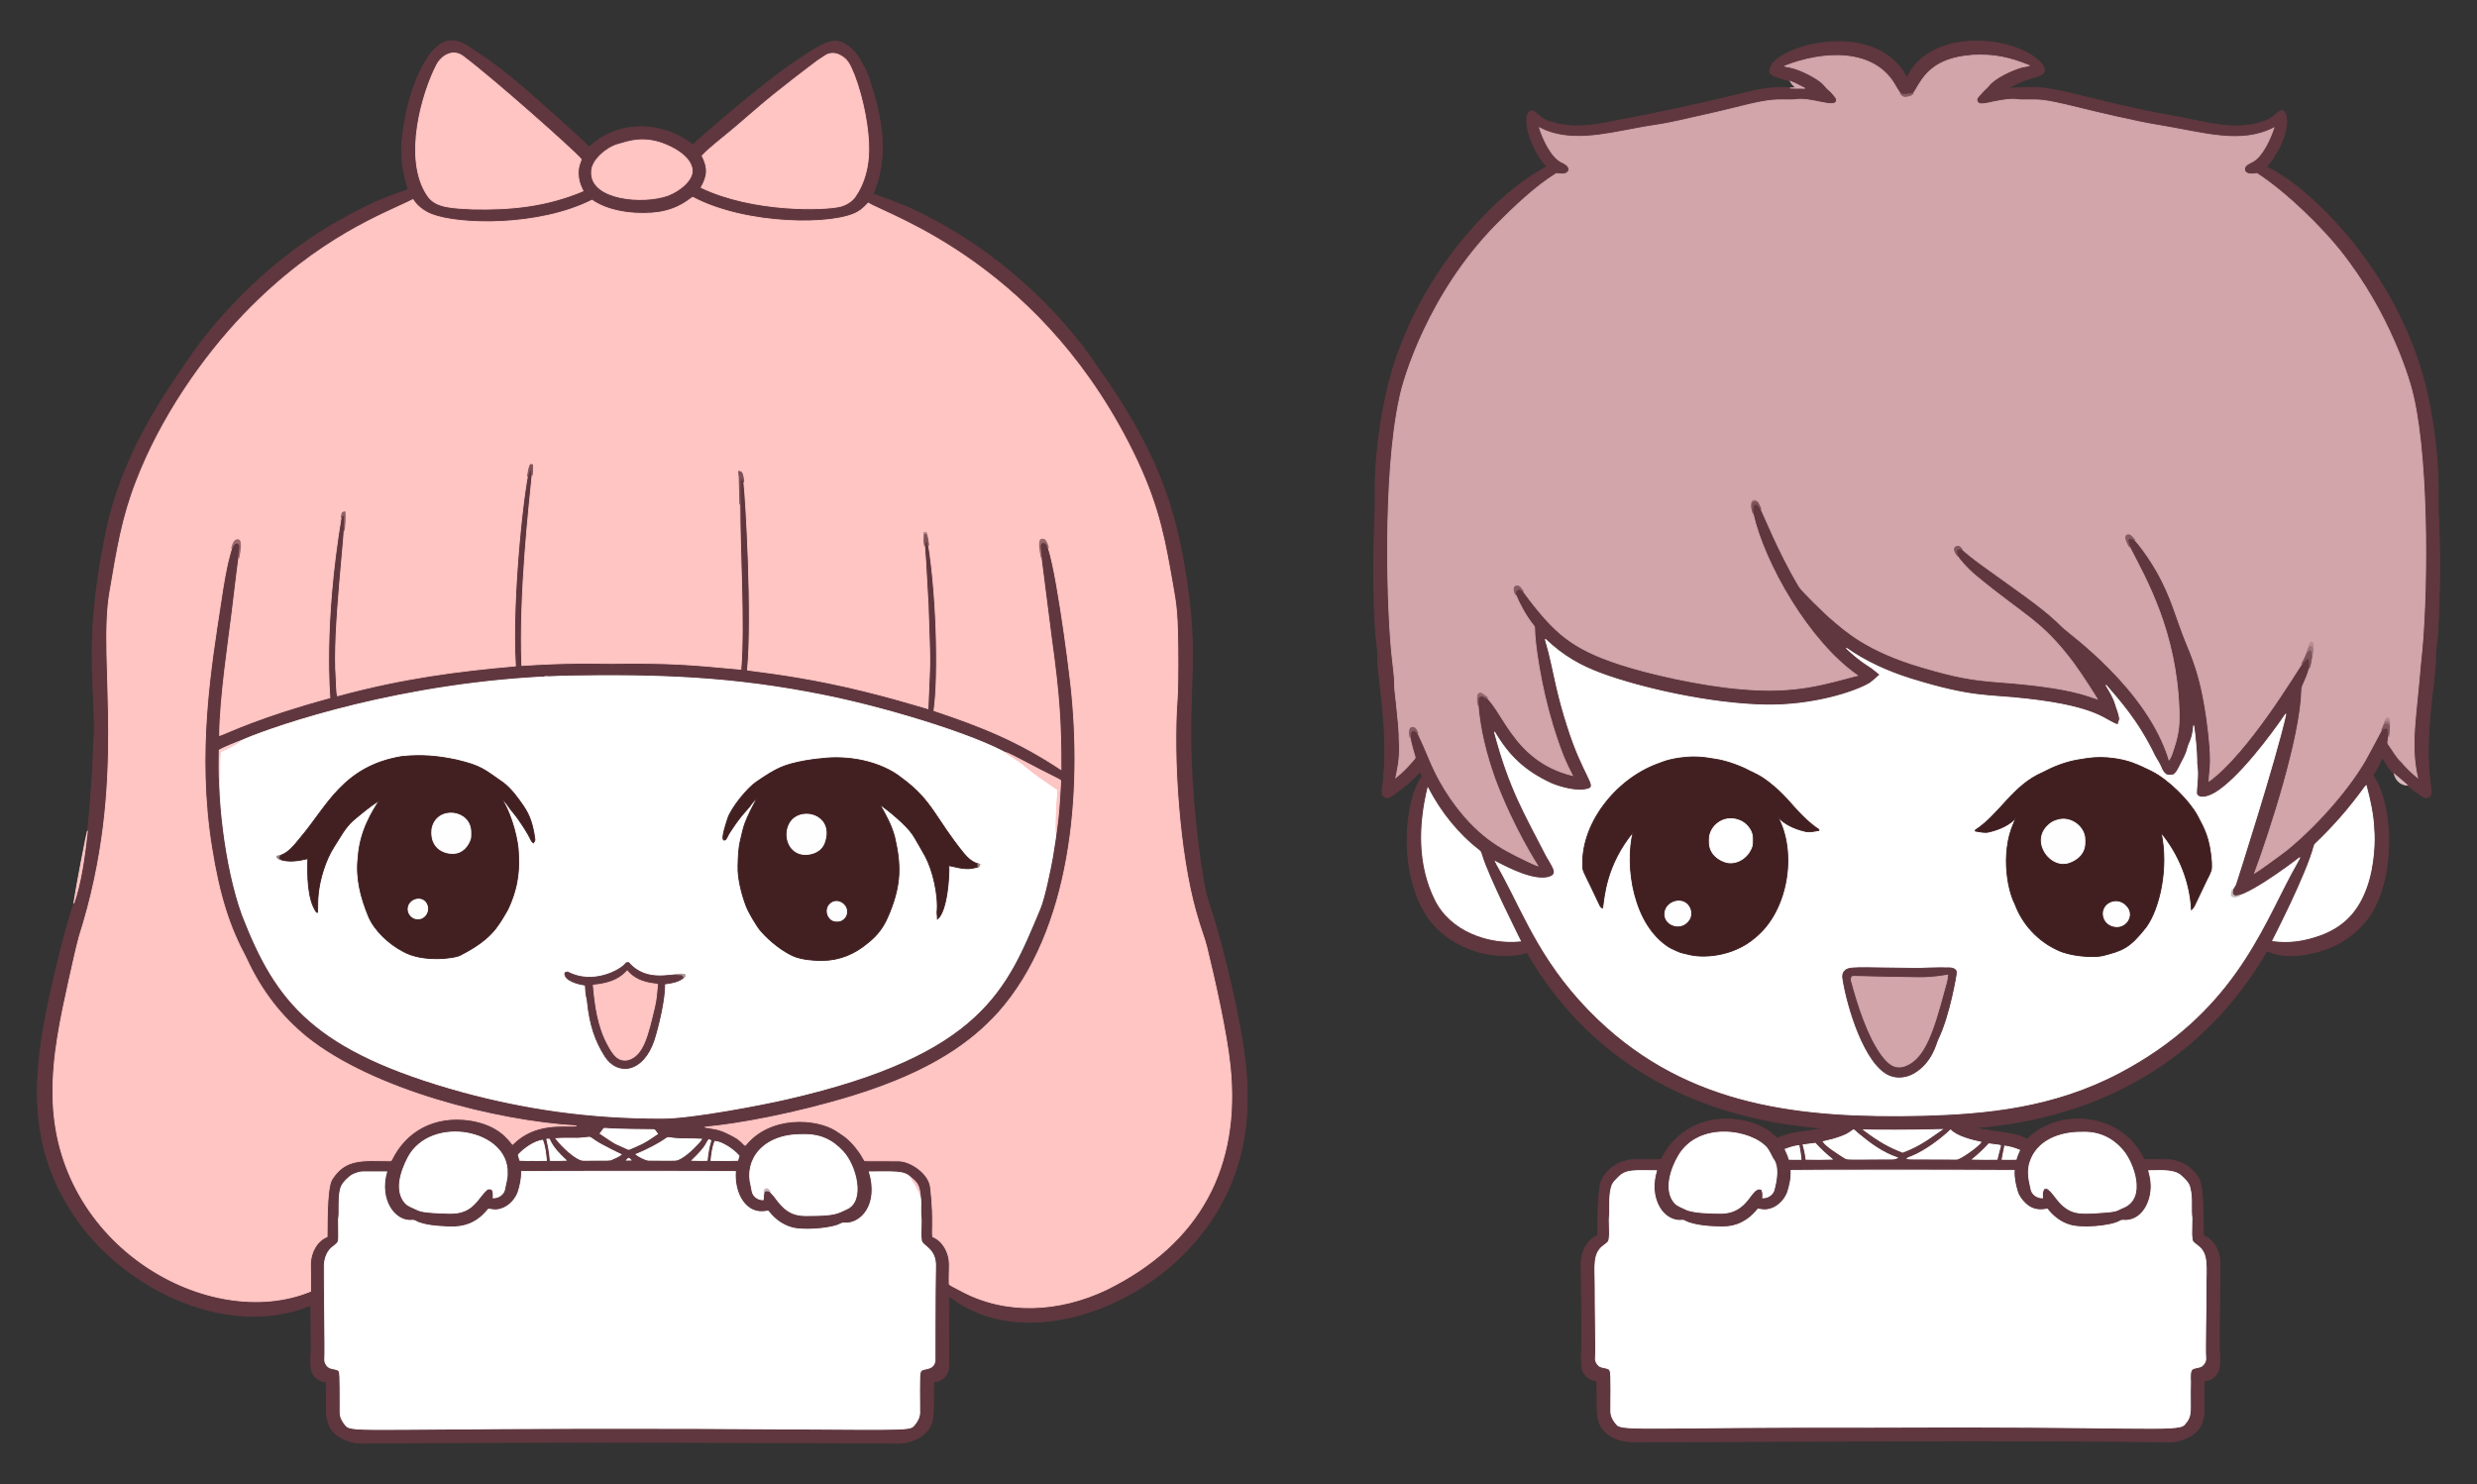 <?xml version="1.0" encoding="utf-8"?>

<!DOCTYPE svg PUBLIC "-//W3C//DTD SVG 1.1//EN" "http://www.w3.org/Graphics/SVG/1.1/DTD/svg11.dtd">
<svg version="1.1" id="Layer_1" xmlns="http://www.w3.org/2000/svg" xmlns:xlink="http://www.w3.org/1999/xlink" x="0px" y="0px"
	 viewBox="0 0 2825.361 1692.984" enable-background="new 0 0 2825.361 1692.984" xml:space="preserve">
<rect x="0" y="0" width="2825.361" height="1692.984" fill="#333333" stroke="none"/>
<g>
	<path fill="#60373F" stroke="#60373F" d="M2237.584,48.013c59.917-7.199,103.259,24.835,92.679,35.984
		c-4.088,3.29-16.711,5.695-24.073,8.912c-5.424,2.319-10.616,5.146-15.816,7.914c46.068-2.886,42.668-0.984,127.831,19.158
		c54.359,12.439,44.715,8.636,83.814,16.985c19.309,3.772,47.268,10.626,72.596,3.845c19.641-4.921,18.774-10.004,25.91-13.84
		c7.905-5.132,15.42,18.103-7.855,53.59c-2.213,3.607-5.285,6.553-7.67,10.015c44.802,19.156,160.37,124.307,187.215,276.399
		c11.754,66.373,8.22,97.961,9.031,119.593c2.035,30.804,2.277,94.562-1.156,140.68c-0.482,7.287-2.272,14.481-1.969,21.82
		c1.059,20.787-14.608,91.948-5.325,149.935c0.284,2.55,1.004,5.318-0.258,7.736c-0.898,2.246-3.468,3.548-5.8,3.297
		c-2.937,0.035-18.716-12.6-20.988-14.415c-13.27-12.178-17.502-11.908-28.01-31.241c-1.559,1.989-2.398,4.387-3.501,6.626
		c-2.292,4.638-4.915,9.103-7.63,13.497c25.422,37.701,25.381,126.77-9.064,167.27c-16.664,19.289-35.443,29.741-59.628,35.456
		c-23.365,5.228-38.104,3.212-52.249-2.266c-73.5,125.933-192.561,190.615-333.569,201.59c27.561,6.327,43.182,4.249,60.176,13.186
		c36.358-36.641,107.216-29.837,132.079,20.896c0.555,0.799,0.813,2.319,2.087,2.259c36.286,0.364,25.724-0.648,36.064,1.856
		c10.887,2.53,19.898,10.411,25.593,19.819c6.236,10.782,4.84,61.83,5.159,64.946c9.896,3.878,16.185,13.873,18.246,23.967
		c1.753,7.75-0.449,54.924-0.086,107.021c0.925,6.494,0.594,13.08,0.026,19.601c-1.367,7.947-8.509,15.326-16.998,14.646
		c-1.321,27.144,1.219,38.114-2.715,47.585c-3.699,14.29-22.893,22.51-37.642,22.811c-121.152-2.994-574.495-0.18-595.217-0.185
		c-13.893,0.054-35.741,2.299-49.501-13.351c-10.717-11.276-6.584-28.352-8.04-56.827c-11.071,0.329-16.849-9.819-17.09-15.848
		c-0.35-4.796-0.654-9.619-0.297-14.408c0.911-6.278-0.425-101.699-0.482-103.811c0.304-12.631,6.798-26.28,19.032-31.215
		c0.621-9.169-0.31-18.385,0.311-27.561c-0.079-5.549,0.793-11.032,0.832-16.562c0.086-3.33,0.885-6.58,1.13-9.883
		c0.717-14.342,15.017-27.32,27.581-30.494c3.303-0.78,6.54-2.101,10.002-2.015c38.734-0.074,31.307,0.925,34.194-3.316
		c20.001-37.577,61.284-50.803,101.069-38.739c19.44,6.061,26.466,15.26,29.438,17.625c1.949-0.225,3.633-1.434,5.483-2.074
		c11.777-4.618,18.848-4.391,49.17-9.302c-159.45-11.768-272.886-84.802-339.773-200.5c-39.927,11.571-93.053-6.254-116.177-44.85
		c-31.907-52.842-21.739-131.143-4.558-154.633c2.028-2.081-0.403-4.558-1.242-6.593c-5.98,5.01-9.531,11.478-34.174,28.513
		c-4.162,2.835-10.251-0.503-9.315-6.804c9.552-64.601-6.141-133.54-4.942-152.585c0.41-5.787-0.826-11.482-1.407-17.209
		c-6.052-61.321-1.619-150.596-1.612-151.257c0.204-30.272-0.813-42.39,4.228-83.728c6.23-47.246,17.177-84.358,25.546-104.359
		c35.28-92.991,108.92-173.083,166.26-202.957c-18.88-19.768-29.224-57.282-19.442-63.096c5.1-3.508,9.188,7.012,21.12,11.099
		c21.578,7.569,43.588,6.27,66.327,1.711c191.636-36.325,159.977-42.84,226.099-39.175c-5.411-2.794-10.762-5.747-16.456-7.914
		c-12.071-4.769-24.53-5.607-23.617-12.321c1.045-23.859,92.627-53.263,139.306-13.444c6.943,6.005,13.259,13.107,16.826,21.669
		c0.852-0.059,0.859-1.202,1.341-1.764C2184.784,68.647,2205.199,52.311,2237.584,48.013 M2216.615,70.692
		c-22.913,10.382-28.399,29.197-34.366,35.74c-4.704,0.687-9.447,1.949-14.17,0.68c-5.327-5.837-6.795-13.589-17.493-24.179
		c-19.867-19.589-53.261-21.47-77.987-18.121c-12.71,1.671-24.886,5.926-36.764,10.577c2.405,1.09,5.146,0.965,7.67,1.724
		c6.474,1.552,12.585,4.261,18.544,7.188c21.178,11.184,17.813,13.464,23.941,18.293c2.372,1.817,4.261,4.136,6.137,6.448
		c1.176,1.486,2.867,2.973,2.649,5.067c0.17,11.133-29.475-3.978-47.519-0.277c-17.661,0.986-18.22-2.502-52.394,5.331
		c-16.154,3.753-31.414,8.087-81.369,19.039c-5.487,1.2-84.518,15.514-95.401,16.707c-17.225,2.286-43.135,0.978-62.052-9.004
		c3.982,12.815,13.361,32.883,24.641,38.699c2.642,1.427,5.668,2.517,7.557,5.001c3.724,4.462-0.704,9.704-7.776,8.905
		c-1.757-0.053-3.475-0.766-5.199-0.509c-40.985,25.285-89.806,77.499-119.21,121.496c-33.666,50.492-51.351,104.801-53.352,112.392
		c-26.472,76.703-21.233,264.986-14.236,322.623c0.839,8.74,2.352,17.441,2.253,26.253c-0.032,8.778,3.866,33.137,4.657,48.899
		c0.746,6.573,0.383,13.206,0.865,19.806c0.914,16.027-2.92,32.018-4.089,37.576c7.069-5.642,13.391-12.122,19.284-18.966
		c1.156-1.539,3.468-3.052,2.477-5.239c-2.088-6.976-4.248-13.946-5.457-21.14c0.429-2.55,0.053-5.675,2.021-7.643
		c2.748-1.711,4.988,1.216,6.937,2.768c1.196,2.88,2.662,5.648,3.964,8.496c9.238,19.765,13.999,37.306,33.137,65.329
		c29.076,41.888,54.681,56.021,85.637,70.931c4.638,2.055,9.11,4.552,13.959,6.124c-0.35-0.661-28.127-42.871-49.481-100.686
		c-12.298-34.94-19.62-71.901-18.564-89.719c-0.099-2.061,2.173-3.105,3.931-3.263c1.823-0.363,3.29,1.004,4.704,1.942
		c0.482-0.033,1.447-0.099,1.929-0.132c20.464,23.008,34.644,73.528,97.033,88.828c-0.299-0.665-27.407-47.036-40.721-140.409
		c-4.558-33.97-0.625-26.586-4.565-31.849c-8.245-10.491-14.593-22.323-19.812-34.557c0.33-1.922,0.515-4.354,2.603-5.206
		c2.471-1.301,4.572,1.024,6.507,2.246c40.419,54.514,61.79,72.909,155.597,95.421c132.534,30.751,175.137,13.024,225.392,0.264
		c-54.591-37.927-105.868-126.061-119.065-184.526c0.138-2.361-1.673-14.19,5.226-9.857c1.414,1.268,2.055,3.244,3.726,4.307
		c42.203,96.568,48.646,94.302,57.151,103.269c32.901,32.901,68.968,68.779,171.974,88.94c29.26,5.872,51.862,4.901,88.042,9.771
		c46.982,6.352,56.14,11.794,66.519,14.943c-0.336-0.675-22.657-38.367-47.671-66.168c-30.195-33.642-91.474-66.67-111.771-97.019
		c-0.443-2.233-1.632-4.671-0.621-6.89c1.288-1.552,3.686-0.918,5.497-1.275c9.89,12.284,83.622,57.435,115.616,89.858
		c14.584,13.972,30.273,19.211,77.247,74.043c14.644,17.337,31.162,41.726,39.4,62.984c1.889,4.499,2.821,9.308,4.241,13.972
		c4.57-6.56,8.869-26.225,9.711-29.517c4.506-19.696,2.936-99.987-38.369-181.322c-13.454-26.643-21.865-40.018-16.727-41.586
		c2.286-0.998,4.38,0.839,6.395,1.711c35.948,40.6,45.984,86.907,59.317,118.998c11.031,25.973,17.279,47.47,22.534,83.86
		c7.276,53.128,3.159,56.732,2.702,72.035c45.312-33.286,95.596-119.426,106.103-134.226c2.966-1.401,3.924-6.183,7.742-5.642
		c1.156,3.653,0.39,7.458,0.535,11.204c-4.371,15.944-9.051,19.353-8.68,25.553c-1.3,52.575-36.064,160.486-53.729,208.077
		c3.356-1.863,6.355-4.288,9.506-6.474c13.135-9.576,55.269-36.036,100.739-98.109c18.419-24.476,24.29-41.244,35.112-59.364
		c1.678-0.733,3.428-1.315,5.219-1.81c4.019,4.159,1.329,14.369,1.275,17.143c0.502,1.52,12.921,22.498,33.937,39.565
		c-8.399-37.776-1.828-63.935,3.581-131.385c7.937-65.941,9.918-223.271-8.146-302.513c-2.09-10.747-22.729-90.982-84.461-167.977
		c-20.272-25.225-59.217-64.377-94.066-87.156c-3.832,0.059-8.086,1.586-11.62-0.707c-2.748-1.235-3.356-4.968-1.652-7.293
		c1.83-2.728,5.041-3.911,7.842-5.384c11.377-5.763,20.481-25.932,24.654-38.627c-18.393,9.345-41.771,11.331-60.764,9.031
		c-11.906-1.181-92.802-14.544-161.021-31.73c-46.477-11.394-43.529-9.081-66.908-9.315c-5.41,0.012-6.054-2.456-27.654,1.546
		c-5.985,0.905-11.819,3.217-17.923,2.907c-3.336,0.112-5.721-4.056-3.871-6.831c1.48-2.022,3.396-3.68,4.928-5.668
		c2.359-3.118,5.734-5.259,8.113-8.37c6.461-8.312,24.953-17.252,36.731-20.704c2.993-1.017,6.289-0.872,9.222-2.114
		c-21.758-8.723-38.961-12.927-64.259-11.693C2238.753,63.993,2227.119,65.764,2216.615,70.692 M1762.621,729.223
		c9.186,30.35,11.509,56.781,25.599,99.741c17.429,55.134,33.842,67.346,24.08,70.872c-17.882,6.411-73.046-6.243-107.662-64.926
		c17.315,65.428,35.2,94.053,57.052,137.027c7.683,15.548,18.303,25.062,4.585,29.001c-17.134,4.294-44.937-9.868-60.5-18.029
		c2.775,5.721,6.23,11.092,9.103,16.78c26.646,49.455,76.222,185.197,239.609,243.916c48.861,17.74,110.573,31.738,238.836,28.823
		c73.718-2.053,149.127-9.32,224.15-48.82c127.451-67.265,160.868-161.766,196.073-227.46c3.177-5.979,6.752-11.753,9.758-17.824
		c-13.142,10.477-40.722,29.734-57.21,38.389c-3.416,1.856-7.208,2.821-10.656,4.578c-2.471,0.079-5.252,1.777-7.465,0.126
		c-2.398-1.46-1.255-4.591-1.407-6.864c4.98-8.23,49.544-148.539,60.758-200.103c-17.376,25.62-53.672,73.626-79.889,89.746
		c-16.469,9.616-22.42,3.766-22.091,0.145c-0.113-1.849,1.859-19.684,1.163-25.137c-0.033-4.003-1.149-7.921-0.806-11.918
		c0.178-6.892-2.044-31.362-3.495-39.664c-1.357,16.822-5.435,19.568-6.758,25.83c-1.467,6.124-4.472,11.693-7.426,17.196
		c-2.497,4.743-4.386,10.233-8.971,13.411c-2.596,0.244-5.265,0.383-7.802-0.119c-2.966-1.916-4.948-5.014-6.177-8.258
		c-1.87-4.842-5.008-9.031-7.412-13.596c-19.732-41.025-41.806-64.386-55.559-80.57c4.116,6.824,8.39,13.682,10.781,21.338
		c1.532,5.417,3.964,10.61,4.809,16.212c0.456,2.781-1.704,5.08-1.586,7.842c-14.875-3.745-19.656-19.988-104.491-29.451
		c-45.252-5.219-60.44-0.72-132.971-23.188c-25.665-8.172-50.577-19.317-72.662-34.861c8.04,7.67,16.668,14.785,26.101,20.697
		c4.512,2.642,8.192,6.421,12.433,9.454c-3.792,3.277-7.412,6.778-11.436,9.764c-18.534,11.143-66.849,25.798-118.787,25.005
		c-61.851-1.059-178.134-22.978-225.135-54.092C1779.651,744.114,1770.806,737.012,1762.621,729.223 M2695.582,900.51
		c-15.564,21.345-32.952,41.355-51.984,59.668c-1.381,1.434-3.237,2.603-3.852,4.585c-8.474,33.095-47.156,107.73-47.459,108.402
		c17.567,2.207,34.227,0.902,56.404-7.399c27.218-10.635,41.638-29.204,50.28-52.777c9.021-24.311,9.94-54.925,8.767-65.693
		c-0.535-17.315-4.354-34.293-8.76-50.974C2697.583,897.498,2696.606,899.043,2695.582,900.51 M1628.685,899.043
		c-15.881,66.153-7.745,146.841,56.827,168.261c15.65,5.285,32.338,7.861,48.833,6.19c-0.279-0.661-36.877-72.916-44.196-97.574
		c-0.674-1.982-1.024-4.287-2.834-5.589C1662.681,951.418,1643.061,926.466,1628.685,899.043 M2177.473,1289.261
		c-17.196-0.159-34.392,0.218-51.582-0.251c18.273,13.595,28.073,18.994,44.315,25.447c20.732-7.695,32.149-17.278,44.863-25.903
		C2202.537,1288.951,2190.005,1289.367,2177.473,1289.261 M2108.227,1292.928c-8.892,4.829-18.808,7.307-28.618,9.48
		c3.159,5.172,19.112,15.067,23.069,17.579c5.266,3.152-1.115,2.374,50.353,2.213c3.765-0.099,7.782,0.581,11.217-1.414
		c-16.951-5.708-31.531-16.489-45.127-27.826c-1.731-1.288-2.993-3.336-5.034-4.089
		C2112.025,1290.067,2110.354,1291.838,2108.227,1292.928 M2210.425,1301.258c-9.269,7.194-19.198,13.675-30.098,18.121
		c-1.711,0.733-3.706,0.978-5.034,2.365c1.341,0.264,2.722,0.449,4.129,0.462c60.216,0.046,52.797,0.938,57.389-1.817
		c4.533-2.86,19.971-12.554,22.646-17.368c-10.019-2.074-27.589-6.44-34.518-13.946
		C2220.354,1293.43,2215.492,1297.48,2210.425,1301.258 M1929.514,1302.461c-13.322,10.222-16.423,18.214-20.664,28.255
		c-15.797,40.342,8.878,46.211,14.005,48.84c3.944,2.14,8.463,2.762,12.869,3.283c26.193,2.307,35.378,1.607,42.663-1.704
		c16.751-7.233,20.795-27.428,30.567-24.423c2.279,2.695,1.837,6.514,1.678,9.803c5.298,0.119,10.643-2.966,12.618-7.974
		c7.94-28.246-0.222-35.346-0.984-36.79c-4.039-7.161-5.967-15.733-21.371-22.838
		C1981.309,1289.764,1948.967,1287.122,1929.514,1302.461 M2337.325,1299.997c-14.363,7.446-25.194,22.813-23.333,43.331
		c0.601,4.446,1.896,8.766,2.649,13.206c1.004,6.065,7.188,10.18,13.146,9.982c-0.357-3.686-0.396-7.776,2.154-10.748
		c1.097,0.007,2.24-0.013,3.389,0.139c5.933,4.089,9.295,10.696,14.184,15.835c12.722,13.771,23.769,12.44,37.378,12.241
		c31.353-1.97,24.893-2.304,35.548-6.679c3.376-1.447,6.752-3.31,8.932-6.375c15.453-21.012-4.606-81.178-56.378-79.235
		C2362.026,1291.527,2348.912,1294.058,2337.325,1299.997 M2056.652,1306.074c1.572,5.351,2.722,10.821,3.349,16.37
		c9.916,0.231,19.865,0.251,29.781-0.073c-6.811-5.622-13.397-11.548-19.277-18.141
		C2065.887,1304.912,2061.263,1305.467,2056.652,1306.074 M2250.056,1322.392c9.281,0.324,18.583,0.178,27.878,0.132
		c2.293-11.386,5.355-16.208,2.966-16.027c-4.122-0.443-8.218-1.037-12.308-1.599
		C2262.906,1311.227,2256.616,1316.988,2250.056,1322.392 M2036.192,1311.062c1.586,3.785,3.534,7.445,4.585,11.455
		c4.499,0.198,9.011,0.04,13.53,0.079c-0.337-5.292-1.381-10.497-2.305-15.703
		C2046.537,1307.442,2041.305,1309.166,2036.192,1311.062 M2286.688,1307.409c-1.004,5.047-2.174,10.061-3.019,15.142
		c5.318,0.046,10.649,0.152,15.974-0.04c0.885-3.627,2.623-6.93,3.997-10.365
		C2298.236,1309.807,2292.515,1308.195,2286.688,1307.409 M2042.963,1335.162c0.482,8.727-1.433,17.394-4.149,25.632
		c-3.957,9.599-12.611,17.857-23.175,19.257c-3.521,0.608-7.003-0.317-10.478-0.693c-11.03,14.08-25.287,20.489-39.73,20.288
		c-11.632,0.158-33.509-0.994-43.76-6.871c-2.18-1.262-4.776-0.224-7.122-0.522c-19.927-1.578-34.12-27.407-25.011-56.695
		c-24.837-0.159-34.708-1.476-43.225,7.207c-2.794,2.729-5.761,5.496-7.472,9.064c-3.713,10.504-2.57,21.821-2.741,32.747
		c-1.486,9.837,0.766,19.852-0.819,29.682c-0.601,3.369-3.997,4.895-6.355,6.91c-12.312,8.917-9.402,24.542-9.434,44.004
		c-0.186,28.157,1.167,74.17,0.324,84.6c-0.172,3.316,1.718,6.461,4.241,8.502c3.078,2.2,7.148,1.757,10.497,3.336
		c3.439,1.798,2.997,5.037,2.788,48.272c-0.079,5.853,3.131,11.158,6.924,15.393c6.315,7.198,38.594,2.509,288.283,2.966
		c302.328-1.628,351.286,5.493,358.984-2.953c9.803-10.806,6.052-15.176,7.075-48.464c-0.281-8.112-0.611-14.004,3.085-15.439
		c3.125-1.248,6.698-1.123,9.665-2.847c2.947-2.107,4.968-5.761,4.578-9.44c-0.773-8.507,0.464-54.84,0.357-77.98
		c-0.123-26.438,3.033-40.775-9.44-49.95c-6.452-5.317-6.063-3.489-6.91-12.241c-0.146-6.355,0.317-12.71,0.264-19.059
		c-1.433-11.429,0.813-23.188-2.207-34.452c-0.912-5.774-5.556-9.797-9.566-13.596c-7.531-7.398-20.655-6.605-37.543-6.249
		c0.932,3.95,2.16,7.861,2.471,11.944c2.447,19.869-7.763,43.182-27.489,44.731c-2.53,0.31-5.305-0.806-7.544,0.733
		c-10.813,6.282-44.398,8.873-57.666,4.578c-10.24-3.026-18.947-9.909-25.461-18.233c-3.084,0.326-14.166,3.763-24.806-6.117
		c-4.096-3.838-7.65-8.469-9.315-13.886c-2.365-7.815-4.142-15.948-3.62-24.159
		C2230.542,1334.737,2078.77,1334.672,2042.963,1335.162z"/>
	<path fill="#D2A5AA" stroke="#D2A5AA" d="M2250.221,63.049c25.335-1.236,42.58,3.002,64.259,11.693
		c-2.933,1.242-6.229,1.097-9.222,2.114c-11.359,3.33-30.15,12.238-36.731,20.704c-2.378,3.112-5.754,5.252-8.113,8.37
		c-1.533,1.988-3.448,3.647-4.928,5.668c-1.85,2.775,0.535,6.943,3.871,6.831c6.104,0.31,11.938-2.002,17.923-2.907
		c21.63-4.007,22.23-1.534,27.654-1.546c23.4,0.234,20.41-2.085,66.908,9.315c14.208,3.579,64.479,15.628,89.977,19.66
		c52.998,8.753,93.709,22.397,131.808,3.039c-4.072,12.387-13.198,32.823-24.654,38.627c-2.801,1.473-6.012,2.656-7.842,5.384
		c-1.704,2.325-1.096,6.058,1.652,7.293c3.534,2.292,7.789,0.766,11.62,0.707c35.298,23.073,74.268,62.52,94.066,87.156
		c58.752,73.28,81.393,152.201,84.461,167.977c18.11,79.445,15.953,237.647,8.146,302.513c-5.008,62.462-12.1,93.067-3.581,131.385
		c-6.646-5.397-12.79-11.389-18.313-17.923c-5.107-4.565-8.337-10.669-12.241-16.185c-1.15-1.81-2.709-3.415-3.383-5.457
		c0.079-4.06,5.069-26.123,0.178-28.48c-3.07,0.562-3.743,4.795-4.723,8.535c-1.567,4.018-19.107,36.457-21.028,39.743
		c-15.706,27.447-49.523,69.477-88.947,101.948c-7.646,6.051-33.916,24.971-37.332,26.868
		c18.269-49.221,52.426-155.391,53.729-208.077c-0.369-6.175,4.335-9.703,8.68-25.553c1.888-6.077,3.616-16.53,4.083-20.519
		c0.37-3.297,1.533-7.419-1.579-9.784c-4.632,2.918-1.853,7.796-10.781,24.74c-7.204,10.147-61.331,101.337-106.103,134.226
		c0.456-15.29,4.572-18.922-2.702-72.035c-5.226-36.184-11.448-57.756-22.534-83.86c-12.455-29.977-17.066-53.548-35.013-84.553
		c-13.255-22.873-26.795-37.978-29.503-39.856c-1.315-0.965-3.045-0.733-4.453-0.231c-2.483,3.164,1.537,10.196,3.686,13.642
		c19.564,38.014,53.04,96.188,56.318,185.616c0.177,13.694,0.743,23.669-5.919,43.832c-1.638,4.479-2.682,9.302-5.444,13.265
		c-24.645-80.92-113.497-143.918-120.888-150.999c-20.073-20.342-40.566-33.898-88.636-68.579
		c-31.307-22.142-28.243-25.013-32.219-24.159c-10.885,2.961,11.985,25.926,20.638,33.084
		c56.713,47.083,74.806,50.631,111.698,99.682c11.065,15.062,26.759,40.041,27.469,41.467
		c-11.346-3.443-29.883-13.312-112.921-19.436c-29.483-2.219-48.011-5.342-87.394-16.958
		c-62.523-18.371-86.844-41.371-101.538-53.715c-7.661-6.277-34.836-32.806-38.032-37.946
		c-24.857-41.534-42.031-86.758-47.347-96.121c-3.707-4.281-10.336-4.858-5.404,12.803c12.872,57.027,63.669,146.04,119.065,184.526
		c-35.276,8.957-69.532,21.269-133.09,15.267c-46.921-3.812-106.931-17.91-136.954-27.707
		c-56.054-18.293-75.686-35.69-110.945-83.245c-4.037-5.426-4.645-7.034-9.084-6.104c-2.649,2.345-1.433,6.349-0.026,9.064
		c5.219,12.235,11.568,24.067,19.812,34.557c0.945,1.262,2.226,2.53,2.055,4.261c0.012,16.534,6.704,64.659,20.744,111.058
		c12.738,41.312,19.752,50.85,22.488,56.939c-70.19-17.213-79.656-79.715-103.619-93.465c-1.757-1.202-4.32,0.211-4.492,2.253
		c-0.615,3.713-0.245,7.511,0.39,11.204c2.325,28.149,9.328,55.757,18.689,82.353c21.351,57.808,49.13,100.025,49.481,100.686
		c-4.849-1.572-9.321-4.069-13.959-6.124c-28.648-13.799-55.554-27.593-85.637-70.931c-19.131-28.012-23.918-45.606-33.137-65.329
		c-6.013-13.155-6.131-13.685-8.02-15.062c-1.718-0.932-4.525-0.489-5.067,1.645c-2.121,6.299,3.69,24.481,5.622,30.937
		c0.991,2.187-1.321,3.699-2.477,5.239c-5.893,6.844-12.215,13.325-19.284,18.966c1.199-5.699,5.002-21.56,4.089-37.576
		c-1.026-14.04,1.222-2.775-3.495-46.931c-0.621-7.267-2.054-14.461-2.028-21.774c0.099-8.813-1.414-17.513-2.253-26.253
		c-6.583-54.234-11.164-212.406,7.895-299.825c4.092-22.319,33.79-120.836,111.011-198.855c19.785-19.908,44.177-43.2,67.892-57.831
		c2.231-0.333,10.072,2.7,13.787-2.689c2.42-6.228-5.407-9.109-8.37-10.709c-11.307-5.83-20.674-25.93-24.641-38.699
		c33.078,17.455,74.313,7.284,106.473,1.447c38.917-7.492,16.69-1.01,94.575-19.046c22.395-5.095,46.352-12.114,63.519-13.886
		c8.846-1.064,17.777-0.092,26.65-0.588c17.927-3.677,47.688,11.378,47.519,0.277c0.218-2.094-1.473-3.581-2.649-5.067
		c-1.876-2.312-3.766-4.631-6.137-6.448c-2.959-2.332-4.869-5.675-7.742-8.079c-7.46-6.388-23.531-14.713-34.742-17.401
		c-2.524-0.76-5.265-0.634-7.67-1.724c44.055-17.249,100.61-20.082,124.951,20.486c2.494,4.003,7.491,14.398,12.07,14.058
		c10.391-0.326,9.823-4.398,17.441-15.954C2204.112,72.036,2224.481,65.169,2250.221,63.049z"/>
	<path fill="#D3AAAF" stroke="#D3AAAF" d="M2042.184,92.843c5.695,2.167,11.046,5.12,16.456,7.914
		c-5.602-0.311-11.218,0.132-16.8-0.37c2.226-0.126,4.479-0.192,6.738-0.192C2046.088,98.082,2043.677,95.783,2042.184,92.843z"/>
	<path fill="#855C60" stroke="#855C60" d="M2168.079,107.112c4.723,1.268,9.467,0.007,14.17-0.68
		c-2.174,2.927-6.025,3.396-9.394,3.501C2170.808,110.085,2169.361,108.42,2168.079,107.112z"/>
	<path fill="#A2767B" stroke="#A2767B" d="M2001.086,570.752c1.698-0.092,2.893,1.321,3.917,2.504
		c-7.917-3.193-6.829,3.918-6.725,7.525C1997.592,576.683,1996.935,570.647,2001.086,570.752z"/>
	<path fill="#7B5258" stroke="#7B5258" d="M2005.004,573.256c1.328,2.339,2.504,4.763,3.548,7.254
		c-1.671-1.064-2.312-3.039-3.726-4.307c-6.901-4.335-5.092,7.561-5.226,9.857C1997.233,577.581,1996.872,569.976,2005.004,573.256z
		"/>
	<path fill="#855B61" stroke="#855B61" d="M2425.531,610.581c4.219-1.505,5.611,1,9.652,5.642c-2.015-0.872-4.109-2.709-6.395-1.711
		c-3.193,0.975-0.536,5.813,0.429,9.711C2427.081,620.798,2423.048,613.746,2425.531,610.581z"/>
	<path fill="#80575C" stroke="#80575C" d="M2232.431,623.199c2.213-0.476,3.878,1.407,5.239,2.88
		c-1.81,0.357-4.208-0.277-5.497,1.275c-1.011,2.22,0.178,4.657,0.621,6.89C2229.698,629.766,2227.062,624.66,2232.431,623.199z"/>
	<path fill="#855B62" stroke="#855B62" d="M1728.592,668.796c4.44-0.931,5.047,0.678,9.084,6.104
		c-1.936-1.222-4.036-3.548-6.507-2.246c-2.087,0.852-2.272,3.283-2.603,5.206C1727.158,675.144,1725.943,671.141,1728.592,668.796z
		"/>
	<path fill="#FFFFFF" stroke="#FFFFFF" d="M1762.621,729.223c20.784,19.778,40.097,30.287,62.958,38.904
		c45.32,16.958,125.8,35.125,188.714,36.202c53.024,0.81,101.078-14.358,118.787-25.005c4.023-2.986,7.644-6.487,11.436-9.764
		c-4.241-3.032-7.921-6.811-12.433-9.454c-9.434-5.913-18.062-13.028-26.101-20.697c22.085,15.545,46.997,26.689,72.662,34.861
		c72.531,22.468,87.739,17.972,132.971,23.188c84.846,9.464,89.631,25.71,104.491,29.451c-0.119-2.761,2.042-5.06,1.586-7.842
		c-0.846-5.602-3.277-10.795-4.809-16.212c-2.392-7.657-6.666-14.514-10.781-21.338c13.774,16.209,35.821,39.533,55.559,80.57
		c2.405,4.565,5.543,8.753,7.412,13.596c1.229,3.244,3.21,6.342,6.177,8.258c2.537,0.502,5.206,0.363,7.802,0.119
		c4.585-3.178,6.474-8.667,8.971-13.411c2.953-5.503,5.959-11.072,7.426-17.196c1.308-6.192,5.408-9.099,6.758-25.83
		c1.445,8.269,3.674,32.755,3.495,39.664c-0.344,3.997,0.773,7.914,0.806,11.918c0.708,5.546-1.279,23.238-1.163,25.137
		c-0.331,3.637,5.636,9.462,22.091-0.145c26.213-16.117,62.501-64.109,79.889-89.746c-10.911,50.174-56.849,193.112-57.098,193.814
		c-1.59,4.487-5.479,6.39-5.1,13.424c8.726,8.975,68.831-35.911,78.178-43.363c-3.006,6.071-6.58,11.845-9.758,17.824
		c-35.083,65.466-68.636,160.203-196.073,227.46c-75.662,39.836-152.107,46.813-224.15,48.82
		c-138.277,3.143-265.951-10.283-369.785-109.307c-62.349-59.284-83.822-117.334-108.66-163.432
		c-2.874-5.688-6.329-11.059-9.103-16.78c15.571,8.165,43.357,22.325,60.5,18.029c13.721-3.94,3.134-13.382-4.585-29.001
		c-21.89-43.048-39.7-71.46-57.052-137.027c16.302,27.637,34.073,44.674,64.517,58.915c9.301,4.03,30.597,10.511,43.146,6.012
		c9.76-3.525-6.663-15.776-24.08-70.872c-5.001-15.247-9.189-30.752-12.816-46.383
		C1771.361,764.745,1767.925,746.75,1762.621,729.223 M1905.791,866.607c-13.109,2.774-30.501,12.061-32.906,13.199
		c-28.694,14.83-59.639,50.938-65.673,87.724c-4.714,27.951-0.229,26.342,5.51,39.875c13.162,27.527,12.662,27.801,15.313,28.387
		c1.295-8.86,2.752-47.647,34.795-86.595c-2.966,12.056-3.719,24.549-2.96,36.916c0.278,22.906,5.102,35.757,7.822,45.088
		c5.695,19.686,16.378,30.822,18.233,33.19c33.889,40.379,97.416,32.291,130.11-9.057c26.67-34.363,30.066-90.414,11.535-123.814
		c8.02,9.143,19.72,14.058,31.32,16.839c5.226,1.42,10.557-0.192,15.756-0.964c0.026-0.251,0.073-0.747,0.092-0.991
		c-36.487-24.523-35.788-50.997-95.143-74.049c-17.176-6.525-38.123-8.772-43.245-8.767
		C1926.086,863.185,1915.793,864.354,1905.791,866.607 M2368.467,867.208c-13.404,2.59-26.306,7.577-38.323,13.992
		c-34.453,14.759-48.807,47.359-77.009,65.831c0.02,0.258,0.053,0.773,0.066,1.037c5.298,0.74,10.722,2.424,16.053,0.898
		c11.495-2.814,23.063-7.729,31.036-16.78c-3.501,6.342-5.82,13.252-8.304,20.037c-1.268,3.211-1.295,6.692-1.942,10.042
		c-7.545,44.268,10.586,100.283,56.84,121.449c12.668,6.401,37.677,9.199,51.066,6.646c22.918-5.958,30.72-8.109,50.181-32.985
		c9.254-12.948,13.781-31.657,15.214-36.222c5.15-18.437,6.958-46.794,1.685-71.295c20.4,24.668,32.912,55.829,34.663,87.837
		c4.005-4.692,0.42,1.64,15.432-29.629c2.048-4.717,4.816-9.103,6.573-13.946c1.387-3.343,0.727-7.029,0.819-10.537
		c-2.022-27.802-8.335-38.247-16.231-53.286c-9.505-17.268-32.692-40.205-51.311-49.838c-10.652-5.012-30.932-17.174-62.158-16.245
		C2384.599,864.202,2376.566,866.111,2368.467,867.208 M2102.017,1116.323c5.121,33.773,25.554,98.844,53.491,110.437
		c19.616,8.095,39.308-7.243,49.197-26.313c2.55-4.684,3.396-10.042,5.774-14.791c10.51-21.543,15.115-45.279,19.865-68.593
		c0.958-4.53,2.908-10.022-2.002-12.017c-3.585-1.631-26.714-0.841-28.4-0.753c-9.115,0.773-14.588,0.261-69.379-0.225
		C2118.205,1104.504,2099.688,1101.089,2102.017,1116.323z"/>
	<path fill="#BA8E93" stroke="#BA8E93" d="M2632.571,740.44c0.793-2.993,1.176-6.481,4.05-8.291
		c3.112,2.365,1.949,6.487,1.579,9.784c-0.502-1.678-0.476-3.997-2.319-4.783C2634.249,737.547,2633.457,739.192,2632.571,740.44z"
		/>
	<path fill="#9E7579" stroke="#9E7579" d="M2632.571,740.44c0.885-1.249,1.678-2.894,3.31-3.29c1.843,0.786,1.817,3.105,2.319,4.783
		c-0.363,3.105-0.905,6.19-1.5,9.269c0.033-3.032,0.152-6.236-1.394-8.951c-2.272,1.302-3.924,3.376-5.14,5.642
		C2631.059,745.435,2631.792,742.931,2632.571,740.44z"/>
	<path fill="#7D535A" stroke="#7D535A" d="M2635.306,742.251c2.95,5.181,0.615,14.394-1.189,20.202
		c-0.145-3.746,0.621-7.551-0.535-11.204c-3.818-0.542-4.776,4.241-7.742,5.642C2629.907,749.171,2630.612,744.939,2635.306,742.251
		z"/>
	<path fill="#90666B" stroke="#90666B" d="M1685.552,793.462c0.172-2.041,2.735-3.455,4.492-2.253
		c2.325,1.334,4.486,2.953,6.586,4.638c-0.482,0.033-1.447,0.099-1.929,0.132c-1.414-0.938-2.88-2.306-4.704-1.942
		c-5.227,0.472-3.711,3.867-4.056,10.63C1685.308,800.974,1684.938,797.175,1685.552,793.462z"/>
	<path fill="#B88B90" stroke="#B88B90" d="M2719.847,824.28c0.661-2.068,1.401-4.836,3.891-5.292
		c1.083,0.522,1.783,1.625,1.896,2.847c0.509,4.42,0.093,8.885-0.423,13.292c0.049-9.309,0.454-11.308-1.341-12.202
		C2722.383,822.219,2721.049,823.66,2719.847,824.28z"/>
	<path fill="#9D7377" stroke="#9D7377" d="M2719.847,824.28c1.202-0.621,2.537-2.061,4.023-1.354
		c1.685,0.839,1.236,3.059,1.454,4.624c-0.806-0.614-1.532-1.288-2.392-1.718c-1.532-0.291-2.781,0.898-3.917,1.691
		C2719.298,826.441,2719.536,825.351,2719.847,824.28z"/>
	<path fill="#80575C" stroke="#80575C" d="M2719.014,827.524c1.136-0.793,2.385-1.982,3.917-1.691
		c0.859,0.429,1.585,1.103,2.392,1.718c-0.294,7.491,0.278,5.509-0.766,12.902c-0.33-3.468,0.377-7.386-2.273-10.127
		c-1.79,0.495-3.541,1.077-5.219,1.81C2717.785,830.636,2718.406,829.083,2719.014,827.524z"/>
	<path fill="#865A62" stroke="#865A62" d="M1608.292,831.904c0.542-2.134,3.349-2.576,5.067-1.645
		c2.147,1.566,3.019,4.221,4.056,6.567c-1.949-1.552-4.188-4.479-6.937-2.768c-1.969,1.969-1.592,5.093-2.021,7.643
		C1607.829,838.491,1607.222,835.082,1608.292,831.904z"/>
	<path fill="#422021" stroke="#422021" d="M1905.791,866.607c26.396-5.945,41.976-1.693,49.798-0.661
		c15.086,2.008,33.172,9.63,39.103,13.054c8.567,4.503,14.992,5.498,34.326,23.129c14.655,13.588,25.146,30.446,45.722,44.275
		c-0.02,0.244-0.066,0.74-0.092,0.991c-5.199,0.773-10.531,2.385-15.756,0.964c-11.601-2.781-23.3-7.696-31.32-16.839
		c22.068,39.777,12.688,106.951-25.665,138.11c-25.478,22.097-60.399,23.521-76.144,19.092c-4.314-1.097-8.813-1.718-12.809-3.766
		c-3.065-1.585-6.375-2.662-9.275-4.525c-40.3-25.531-50.575-91.69-40.846-131.233c-31.034,37.722-32.972,74.12-34.795,86.595
		c-1.552-0.344-2.583-1.599-3.184-2.966c-17.261-36.752-18.144-36.451-19.436-42.009c-3.45-50.294,37.32-101.271,84.52-118.998
		C1895.149,869.897,1900.328,867.763,1905.791,866.607 M1970.896,934.116c-10.312,1.5-19.475,9.903-20.962,20.367
		c-0.41,5.43-0.542,11.191,2.087,16.152c2.993,6.038,8.793,10.213,15.036,12.44c11.9,4.593,26.994-3.514,31.479-17.989
		c0.608-2.596,0.377-5.298,0.443-7.934c0.469-8.357-5.146-16.027-12.189-20.01C1981.948,934.671,1976.313,933.264,1970.896,934.116
		 M1899.304,1039.73c-3.183,14.452,16.056,22.548,25.573,11.66c5.278-5.047,4.843-14.137-0.112-19.251
		C1917.268,1023.88,1901.866,1028.65,1899.304,1039.73z"/>
	<path fill="#411F20" stroke="#411F20" d="M2368.467,867.208c11.563-1.566,26.474-6.062,54.085,0.172
		c12.506,2.656,30.147,12.009,32.424,13.08c18.561,9.603,41.782,32.526,51.311,49.838c7.778,14.813,14.195,25.286,16.231,53.286
		c-0.093,3.508,0.568,7.194-0.819,10.537c-1.757,4.842-4.525,9.229-6.573,13.946c-14.99,31.223-11.405,24.911-15.432,29.629
		c-1.751-32.007-14.263-63.169-34.663-87.837c8.698,40.405-1.738,86.303-16.899,107.517c-19.379,24.772-27.161,27-50.181,32.985
		c-12.633,2.408-37.925-0.005-51.066-6.646c-21.028-9.623-39.617-28.054-48.589-52.559c-8.953-16.902-17.364-63.902,1.995-98.968
		c-7.974,9.051-19.541,13.966-31.036,16.78c-5.331,1.526-10.755-0.159-16.053-0.898c-0.013-0.264-0.046-0.78-0.066-1.037
		c28.039-18.366,42.639-51.107,77.009-65.831C2342.161,874.785,2355.063,869.798,2368.467,867.208 M2348.192,935.16
		c-10.962,2.488-17.812,11.297-19.145,18.663c-0.224,3.719-0.357,7.485,0.113,11.198c3.995,14.419,19.326,24.108,32.575,18.379
		c5.972-2.385,11.561-6.547,14.323-12.492c2.424-4.882,2.246-10.464,1.883-15.749C2376.084,941.7,2361.365,931.758,2348.192,935.16
		 M2399.358,1045.048c1.987,11.78,17.887,16.162,25.943,7.32c4.855-4.717,4.624-13.219,0.066-18.062
		C2415.305,1022.413,2396.692,1030.614,2399.358,1045.048z"/>
	<path fill="#DCBBBF" stroke="#DCBBBF" d="M2731.077,883.142c4.875,4.169,9.936,8.132,14.673,12.479
		C2738.674,895.787,2732.551,889.814,2731.077,883.142z"/>
	<path fill="#FFFFFF" stroke="#FFFFFF" d="M2695.582,900.51c1.024-1.467,2.002-3.012,3.396-4.188
		c4.406,16.681,8.225,33.659,8.76,50.974c1.029,9.434,0.672,40.256-8.767,65.693c-8.703,23.737-23.115,42.163-50.28,52.777
		c-22.116,8.278-38.776,9.614-56.404,7.399c0.299-0.661,39.027-75.468,47.459-108.402c0.614-1.982,2.471-3.151,3.852-4.585
		C2662.63,941.865,2680.018,921.855,2695.582,900.51z"/>
	<path fill="#FFFFFF" stroke="#FFFFFF" d="M1628.685,899.043c14.375,27.423,33.996,52.374,58.63,71.288
		c1.81,1.301,2.16,3.607,2.834,5.589c7.24,24.392,43.917,96.914,44.196,97.574c-35.89,3.636-79.397-11.182-97.152-47.043
		C1617.616,986.933,1618.303,942.292,1628.685,899.043z"/>
	<path fill="#FFFFFF" stroke="#FFFFFF" d="M1986.791,937.142c7.042,3.984,12.658,11.653,12.189,20.01
		c-0.066,2.636,0.165,5.338-0.443,7.934c-4.491,14.495-19.589,22.578-31.479,17.989c-6.243-2.226-12.043-6.401-15.036-12.44
		c-2.629-4.961-2.497-10.722-2.087-16.152C1951.909,940.58,1968.464,927.791,1986.791,937.142z"/>
	<path fill="#FEFEFE" stroke="#FEFEFE" d="M2348.192,935.16c13.173-3.402,27.892,6.54,29.748,19.997
		c0.364,5.285,0.542,10.867-1.883,15.749c-2.761,5.946-8.35,10.108-14.323,12.492c-22.237,9.616-46.1-23.188-25.48-41.864
		C2339.393,938.146,2343.74,936.171,2348.192,935.16z"/>
	<path fill="#C8BDBE" stroke="#C8BDBE" d="M2545.125,1021.688c-0.132-2.451,0.429-4.915,1.44-7.135
		c0.152,2.272-0.991,5.404,1.407,6.864c2.213,1.652,4.994-0.046,7.465-0.126C2552.385,1022.858,2547.899,1024.542,2545.125,1021.688
		z"/>
	<path fill="#FEFEFF" stroke="#FEFEFF" d="M1924.764,1032.14c4.955,5.113,5.391,14.203,0.112,19.251
		c-9.514,10.885-28.76,2.812-25.573-11.66C1901.871,1028.632,1917.282,1023.896,1924.764,1032.14z"/>
	<path fill="#FEFEFE" stroke="#FEFEFE" d="M2425.366,1034.306c9.201,9.774-0.51,25.305-13.999,22.435
		c-5.88-0.938-11.013-5.78-12.01-11.693C2396.706,1030.69,2415.269,1022.37,2425.366,1034.306z"/>
	<path fill="#60373F" stroke="#60373F" d="M2113.703,1104.26c13.046-1.155,71.048,1.321,86.238,0.033
		c6.811-0.357,13.642-0.145,20.473-0.205c2.756,0.034,11.245-0.542,11.145,5.721c0.003,1.281-7.725,48.473-21.081,75.846
		c-2.087,4.168-6.501,26.322-27.495,38.6c-8.225,4.69-18.59,6.17-27.475,2.504c-28.658-11.892-48.699-78.838-53.491-110.437
		c-0.476-3.112-0.159-6.765,2.451-8.885C2106.793,1104.822,2110.473,1104.67,2113.703,1104.26 M2131.983,1114.619
		c-3.785-0.383-7.571-0.555-11.363-0.555c-2.741,0.053-5.946-1.467-8.278,0.595c-1.605,1.896-0.443,4.492,0.106,6.58
		c4.882,17.956,10.418,35.786,17.804,52.89c15.997,36.589,33.126,59.111,59.542,29.193c14.174-15.794,31.5-85.336,31.849-90.922
		C2192.526,1116.427,2206.876,1115.389,2131.983,1114.619z"/>
	<path fill="#D2A5AA" stroke="#D2A5AA" d="M2221.643,1112.399c-0.403,6.454-2.729,12.532-4.294,18.755
		c-11.735,43.468-21.619,75.926-43.635,84.501c-12.491,4.964-20.317-2.436-28.156-13.206
		c-15.323-21.634-26.133-55.549-33.111-81.211c-0.548-2.088-1.711-4.684-0.106-6.58c1.875-1.657-5.924-0.358,74.373,0.674
		C2204.125,1115.786,2220.979,1112.491,2221.643,1112.399z"/>
	<path fill="#FFFFFF" stroke="#FFFFFF" d="M2215.07,1288.555c-12.702,8.617-24.133,18.209-44.863,25.903
		c-16.24-6.452-26.041-11.851-44.315-25.447C2136.952,1289.312,2181.681,1289.611,2215.07,1288.555z"/>
	<path fill="#FEFFFE" stroke="#FEFFFE" d="M2114.086,1288.872c2.041,0.753,3.303,2.801,5.034,4.089
		c13.596,11.336,28.176,22.118,45.127,27.826c-3.435,1.995-7.452,1.315-11.217,1.414c-51.472,0.161-45.087,0.939-50.353-2.213
		c-3.573-2.268-19.862-12.328-23.069-17.579C2107.729,1296.178,2110.284,1291.077,2114.086,1288.872z"/>
	<path fill="#FFFFFF" stroke="#FFFFFF" d="M2224.939,1289.077c6.93,7.507,24.545,11.882,34.518,13.946
		c-2.452,4.414-24.004,19.673-27.792,19.336c-57.146-0.217-53.067,0.037-56.371-0.614c1.328-1.387,3.323-1.632,5.034-2.365
		C2196.347,1312.845,2214.223,1299.253,2224.939,1289.077z"/>
	<path fill="#FFFFFF" stroke="#FFFFFF" d="M2015.349,1309.536c2.887,3.713,4.618,8.139,6.917,12.215
		c0.583,1.104,9.013,8.231,0.984,36.79c-1.975,5.007-7.32,8.093-12.618,7.974c0.159-3.29,0.601-7.108-1.678-9.803
		c-12.601-3.875-13.658,27.641-46.838,27.403c-9.246-0.028-31.5-0.346-39.261-4.558c-4.433-2.272-9.572-3.64-12.922-7.544
		c-11.984-14.108-4.369-38.162,4.651-53.458C1937.911,1278.823,1997.79,1289.056,2015.349,1309.536z"/>
	<path fill="#FFFFFF" stroke="#FFFFFF" d="M2374.994,1291.693c18.461-0.693,34.463,6.129,47.036,21.404
		c11.637,14.165,25.873,53.293,0.41,64.206c-10.581,4.345-4.126,4.704-35.548,6.679c-13.386,0.195-24.586,1.606-37.378-12.241
		c-4.888-5.14-8.251-11.746-14.184-15.835c-1.149-0.152-2.292-0.132-3.389-0.139c-2.55,2.973-2.51,7.062-2.154,10.748
		c-5.959,0.198-12.142-3.917-13.146-9.982c-1.03-6.071-5.323-18.07-1.123-30.831
		C2323.524,1301.118,2349.434,1291.367,2374.994,1291.693z"/>
	<path fill="#FEFEFE" stroke="#FEFEFE" d="M2056.652,1306.074c4.611-0.608,9.236-1.163,13.853-1.843
		c5.88,6.593,12.466,12.519,19.277,18.141c-9.916,0.324-19.865,0.304-29.781,0.073
		C2059.373,1316.896,2058.224,1311.426,2056.652,1306.074z"/>
	<path fill="#FDFEFE" stroke="#FDFEFE" d="M2250.056,1322.392c6.56-5.404,12.849-11.165,18.537-17.493
		c15.938,2.188,13.151,0.942,12.922,3.957c-1.209,4.545-2.649,9.044-3.581,13.668
		C2268.64,1322.57,2259.338,1322.716,2250.056,1322.392z"/>
	<path fill="#FDFEFD" stroke="#FDFEFD" d="M2036.192,1311.062c5.113-1.896,10.345-3.62,15.809-4.169
		c0.925,5.206,1.969,10.411,2.305,15.703c-4.519-0.04-9.031,0.119-13.53-0.079
		C2039.726,1318.507,2037.778,1314.848,2036.192,1311.062z"/>
	<path fill="#FDFEFE" stroke="#FDFEFE" d="M2286.688,1307.409c5.827,0.786,11.548,2.398,16.952,4.737
		c-1.374,3.435-3.112,6.738-3.997,10.365c-5.325,0.192-10.656,0.086-15.974,0.04
		C2284.514,1317.47,2285.684,1312.456,2286.688,1307.409z"/>
	<path fill="#FFFFFF" stroke="#FFFFFF" d="M2042.963,1335.162c25.161-0.344,167.838-0.55,254.499,0
		c-0.522,8.211,1.255,16.344,3.62,24.159c1.665,5.417,5.219,10.048,9.315,13.886c10.648,9.888,21.753,6.44,24.806,6.117
		c6.514,8.324,15.221,15.208,25.461,18.233c13.23,4.282,46.829,1.717,57.666-4.578c2.239-1.539,5.014-0.423,7.544-0.733
		c19.733-1.549,29.935-24.864,27.489-44.731c-0.311-4.083-1.539-7.994-2.471-11.944c16.696-0.352,30.001-1.159,37.543,6.249
		c4.01,3.799,8.654,7.822,9.566,13.596c3.019,11.263,0.773,23.023,2.207,34.452c0.053,6.349-0.41,12.704-0.264,19.059
		c0.851,8.79,0.488,6.948,6.91,12.241c12.489,9.186,9.318,23.576,9.44,49.95c0.107,23.093-1.131,69.464-0.357,77.98
		c0.39,3.68-1.632,7.333-4.578,9.44c-2.966,1.724-6.54,1.599-9.665,2.847c-3.917,1.522-3.323,8.581-3.085,15.439
		c-1.025,33.346,2.754,37.628-7.075,48.464c-7.673,8.418-55.899,1.321-358.984,2.953c-247.703-0.453-281.899,4.31-288.283-2.966
		c-3.792-4.235-7.003-9.54-6.924-15.393c0.211-43.62,0.619-46.491-2.788-48.272c-3.349-1.579-7.419-1.136-10.497-3.336
		c-2.524-2.041-4.413-5.186-4.241-8.502c0.834-10.312-0.508-56.695-0.324-84.6c0.031-19.35-2.885-35.082,9.434-44.004
		c2.358-2.015,5.754-3.541,6.355-6.91c1.585-9.83-0.667-19.845,0.819-29.682c0.172-10.927-0.971-22.243,2.741-32.747
		c1.711-3.567,4.677-6.335,7.472-9.064c8.477-8.643,18.287-7.367,43.225-7.207c-4.234,13.615-4.116,29.18,3.237,41.725
		c4.393,7.994,12.512,14.236,21.774,14.97c2.345,0.297,4.941-0.74,7.122,0.522c10.254,5.879,32.153,7.028,43.76,6.871
		c14.42,0.201,28.678-6.179,39.73-20.288c3.475,0.376,6.956,1.301,10.478,0.693c10.563-1.4,19.218-9.658,23.175-19.257
		C2041.53,1352.556,2043.446,1343.889,2042.963,1335.162z"/>
</g>
<g>
	<path fill="#60373F" stroke="#60373F" d="M489.272,63.656c15.641-21.139,28.867-19.469,42.049-12.34
		c24.336,15.562,42.207,29.12,51.205,36.651c28.841,23.672,83.074,73.076,89.198,79.295c0.588,0.78,1.321-0.198,1.81-0.568
		c31.77-29.676,81.953-28.839,116.693-1.381c9.194-9.116,82.499-72.013,113.984-92.963c19.57-12.823,40.555-29.715,54.601-24.397
		c8.562,3.164,15.412,9.771,20.354,17.302c4.083,7.069,8.416,14.045,11.237,21.748c15.341,45.981,24.195,89.791,5.549,134.265
		c35.89,13.142,43.152,16.438,56.305,23.201c84.243,41.399,156.306,109.472,199.548,174.405
		c65.497,92.586,91.805,158.196,104.616,265.862c11.093,88.424-8.244,130.412,10.517,281.017
		c7.266,57.369,11.254,61.549,14.897,73.686c14.2,44.38,34.408,128.543,39.155,177.992c7.532,74.278-8.353,142.548-59.793,201.101
		c-65.411,75.483-188.827,119.7-269.357,66.657c-3.283-2.081-6.203-4.638-9.368-6.871c-0.417,19.046-0.283,81.306-0.284,81.323
		c-0.377,8.74-8.04,17.11-17.157,16.449c-1.408,28.606,2.648,45.605-8.026,56.84c-9.805,11.108-26.256,13.53-32.338,13.536
		c-28.669-0.719-426.422-1.892-607.121-0.125c-14.132,1.132-33.138-4.072-41.448-18.821c-6.207-15.164-2.458-14.91-4.169-51.417
		c-9.103,0.661-16.747-7.762-17.156-16.463c-0.429-5.939-0.667-11.918,0.185-17.817c0.011-0.795-0.317-52.89-0.317-52.89
		c-93.802,38.997-209.869-17.341-265.974-96.55c-66.687-94.172-48.887-188.214-21.49-300.836
		c4.981-20.473,10.676-40.774,16.952-60.89c15.773-44.318,21.006-135.642,22.745-182.518c4.44-54.976-13.381-107.772,13.464-237.812
		c19.363-97.702,74.007-168.931,96.986-203.572c27.834-40.737,69.532-83.744,108.191-113.753
		c33.331-26.286,64.418-43.93,96.861-59.721c13.985-6.771,28.757-11.66,43.278-17.11c-7.292-23.707-10.148-42.645-4.578-74.974
		C469.658,90.78,486.727,67.856,489.272,63.656 M505.999,64.548c-15.038,11.799-25.496,56.938-29.114,75.813
		c-5.13,28.427-5.355,59.029,10.742,82.796c9.365,14.298,29.554,14.005,51.496,15.3c43.85,0.945,84.101-3.068,125.849-20.638
		c-1.334-3.363-3.184-6.534-4.03-10.081c-4.178-16.267,2.148-23.547,1.909-26.068c-4.726-6.315-98.445-90.401-134.959-117.684
		C520.578,58.583,513.681,59.68,505.999,64.548 M941.496,63.386c-0.661,0.465-20.694,13.803-25.408,18.194
		c0,0-38.742,30.252-53.398,43.046c-10.867,9.163-21.398,18.722-32.476,27.641c-9.87,8.37-20.354,16.099-29.345,25.447
		c7.188,14.104,6.292,23.135-1.097,36.176c58.29,27.869,139.953,26.342,159.112,21.451c6.481-1.863,12.697-5.503,16.621-11.105
		c10.775-15.459,15.313-34.564,15.432-53.213c0.329-22.146-5.813-57.5-16.463-85.234c-4.953-11.228-6.798-19.088-19.429-24.113
		C950.573,60.386,945.394,60.637,941.496,63.386 M722.4,160.273c-6.012,1.057-11.819,2.966-17.692,4.558
		c-12.003,3.228-30.633,18.062-29.906,31.935c-0.834,30.894,58.504,36.358,87.209,26.009c14.74-5.712,29.923-19.018,27.317-30.594
		c-2.413-12.077-16.12-20.979-27.39-25.956C749.644,160.623,735.817,158.152,722.4,160.273 M785.86,228.126
		c-19.555,14.529-39.371,15.357-57.131,15.075c-18.623-0.429-37.933-3.977-53.497-14.798
		c-61.068,30.643-151.541,28.336-182.736,16.304c-8.661-3.369-16.436-9.163-21.543-16.991
		c-30.551,15.612-106.786,41.877-192.064,130.302c-47.857,49.778-95.599,119.007-123.18,190.617
		c-16.257,41.754-21.878,76.407-30.428,126.899c-13.969,81.393,21.892,214.562-34.947,392.999
		c-4.42,16.469-7.789,33.196-11.647,49.804c-9.48,42.994-18.993,86.542-18.279,130.81c1.269,172.83,179.253,271.104,293.925,223.926
		c0.106-10.57-0.159-21.14-0.264-31.703c0.509-12.42,7.003-25.692,19.013-30.547c0.438-3.64-1.23-54.402,5.437-65.336
		c15.499-24.831,36.601-21.331,65.494-21.239c0.978-0.026,2.299,0.073,2.642-1.11c15.545-31.964,47.517-51.706,90.222-45.187
		c32.212,5.451,42.521,21.467,47.77,27.475c25.748-25.957,58.839-19.719,72.847-20.962
		c-92.276-5.525-233.158-41.154-308.314-101.716c-28.51-23.552-50.94-51.766-68.48-89.99
		c-19.661-36.651-30.628-71.795-39.386-126.378c-16.342-101.752-2.997-190.742,10.491-279.24
		c6.814-46.686,11.153-56.575,12.38-61.669c1.698-1.896,2.352-4.889,4.882-5.899c2.411-0.661,4.466,1.731,4.373,4.017
		c0.112,15.211-22.76,163.027-22.917,215.45c10.392-3.57,44.27-20.959,125.763-43.053c0.074-2.489-8.222-79.381,12.757-205.395
		c0.581-0.865,1.149-1.731,1.691-2.609c0.74,0.231,1.48,0.462,2.233,0.694c0.499,16.706-10.572,120.385-10.028,155.762
		c0.003,0.664-0.205,44.004,2.028,49.329c71.619-19.546,133.608-27.937,202.944-34.082c-2.653-41.641,0.42-137.373,13.867-215.958
		c1.486-2.623,1.533-5.84,3.448-8.251c1.083,2.187,1.288,4.651,1.691,7.029c-3.727,39.156-14.826,137.096-11.693,216.672
		c54.955-3.446,72.967-2.382,102.456-2.352c68.852-0.746,87.327,1.135,147.366,6.652c4.989-61.155-5.002-209.387,0.707-218.033
		c1.473,1.209,1.744,3.211,2.709,4.776c3.013,24.553,9.395,159.15,4.169,214.142c0.766,0.132,1.546,0.271,2.339,0.416
		c111.909,13.465,185.435,38.896,203.472,43.687c0.263-6.805,5.702-72.03-3.818-185.391c0.403-2.167,0.879-4.34,1.922-6.302
		c1.156,1.414,1.328,3.389,2.682,4.677c7.915,44.383,12.48,147.321,6.084,189.17c54.649,18.276,95.447,34.629,144.822,67.172
		c0.105-36.991-1.227-61.686-2.061-71.308c-2.97-37.874-21.566-176.207-21.417-183.561c-0.033-2.035,1.539-4.354,3.805-3.97
		c3.244,0.026,3.673,3.898,5.457,5.873c9.957,33.165,22.941,132.375,25.262,153.979c14.371,126.433,0.676,283.253-82.631,376.781
		c-28.518,31.212-72.713,66.208-165.995,94.886c-64.214,19.709-130.048,32.045-168.565,35.383
		c6.369,1.161,28.781,2.931,44.652,19.772c0.462,0.396,1.235,1.473,1.823,0.562c27.807-34.112,80.677-31.28,103.672-16.218
		c8.652,5.773,15.292,9.215,26.306,24.569c2.173,2.979,3.68,6.368,5.734,9.421c1.079,0.387-0.306,0.285,37.86,0.35
		c15.053-0.193,35.685,14.674,37.339,30.006c0.153,2.3,2.709,18.885,2.358,43.469c0.02,4.347-0.39,8.707,0.139,13.047
		c8.39,3.244,14.157,11.092,16.991,19.389c3.472,9.879,1.379,17.495,1.863,34.28c-0.112,1.421,75.611,55.883,179.221,6.725
		c107.791-53.028,153.092-141.021,141.123-255.516c-4.022-38.381-17.808-99.226-26.729-135.732
		c-2.299-9.551-6.63-19.353-12.354-39.981c-18.373-65.107-26.447-172.835-21.246-242.707c0.826-12.539,0.654-25.104,0.813-37.656
		c0.168-64.521-2.589-71.95-5.43-89.376c-8.719-49.545-14.59-87.853-41.104-144.683
		c-105.29-223.173-283.479-279.342-306.669-293.906c-3.33,3.561-6.778,7.122-11.006,9.625
		c-28.093,17.877-109.639,12.052-157.103-3.217c-10.98-3.587-21.9-7.571-32.106-13.008
		C788.509,225.781,787.26,227.082,785.86,228.126 M646.144,771.239c-8.357,0.04-16.707,1.064-25.058,0.588
		c0.628,0.205,1.268,0.416,1.909,0.654c-12.384-0.743-173.659,7.014-329.123,65.039c-9.347,3.646-38.355,14.768-43.799,18.154
		c-0.104,3.109-0.486,32.603,0.423,35.561c0.446,36.24,7.519,91.087,20.499,137.965c1.069,3.754,12.287,32.17,13.8,35.76
		c20.877,48.191,40.333,73.092,63.063,94.694c63.035,60.239,192.927,94.054,278.46,106.889c49.795,7.289,93.2,8.234,96.431,8.575
		c44.35-0.156,29.665,4.107,105.726-8.04c256.893-43.949,367.997-116.929,381.372-376.629c-0.998-0.938-2.253-1.5-3.442-2.101
		c-26.834-13.098-52.116-27.75-60.17-30.316c-4.144-3.075-187.109-90.794-451.207-86.786
		C678.739,770.942,662.442,770.968,646.144,771.239 M688.286,1287.96c-1.348,1.665-2.319,3.614-3.785,5.199
		c22.908,15.457,15.198,9.939,31.446,17.685c0.753,0.462,1.652,0.377,2.431-0.013c10.761-4.862,13.961-5,31.604-17.407
		c-1.718-1.652-2.431-5.113-5.358-4.73c-0.662-0.005-44.675-0.26-53.557-1.381C690.102,1287.26,688.893,1286.963,688.286,1287.96
		 M487.33,1298.504c-15.74,9.664-23.243,20.489-29.352,40.08c-3.607,11.019-3.838,24.589,4.182,33.771
		c3.356,3.667,8.304,5.008,12.605,7.201c7.612,4.03,30.185,4.584,37.286,4.545c36.267,0.86,35.432-31.419,48.82-27.383
		c2.279,2.695,1.837,6.507,1.671,9.797c5.952,0.185,12.129-3.911,13.14-9.982c1.011-6.058,3.131-11.99,2.887-18.2
		c0.7-21.261-16.455-42.669-50.241-46.099C514.475,1290.873,499.67,1291.303,487.33,1298.504 M880.27,1301.688
		c-17.052,7.968-29.675,27.592-23.69,50.696c1.103,3.746,0.819,8.079,3.402,11.264c2.451,3.277,6.468,5.173,10.563,5.027
		c0.112-2.867,0.429-5.721,0.839-8.555c1.737-2.451,4.915-1.81,7.194-0.562c1.691,2.253,3.878,4.089,5.496,6.428
		c10.189,13.925,18.402,20.833,35.568,20.777c34.726,0.07,35.394-2.852,46.164-7.518c9.127-3.999,17.155-18.741,8.251-42.551
		c-3.085-8.192-6.501-16.549-12.532-23.056c-12.808-13.764-26.773-20.076-47.182-19.284
		C902.632,1294.289,890.886,1296.727,880.27,1301.688 M658.075,1298.55c-7.987,0.205-16-0.41-23.961,0.39
		c2.276,2.97,15.549,18.768,27.581,23.875c2.251,1.139,2.047,0.777,28.711,0.753c2.497-0.046,5.14,0.258,7.465-0.879
		c3.647-1.671,7.472-3.098,10.656-5.602c-0.661-0.347-22.565-10.714-30.27-16.146c-1.909-1.209-3.587-2.887-5.754-3.587
		C667.694,1297.704,662.911,1298.563,658.075,1298.55 M757.512,1300.38c-4.943,3.642-21.044,12.178-31.994,16.516
		c2.485,2.173,11.132,6.743,14.428,6.652c35.377,0.047,30.601,0.899,36.962-2.431c8.109-4.4,21.173-17.814,23.34-21.517
		c-12.169-0.852-24.456,0.377-36.533-1.718C761.278,1297.196,759.415,1299.23,757.512,1300.38 M623.69,1299.587
		c1.817,7.987,3.343,16.06,3.957,24.245c5.998,0.086,12.004,0.159,17.995-0.185c-7.392-7.069-14.976-14.488-19.019-24.073
		C625.638,1299.561,624.654,1299.561,623.69,1299.587 M600.099,1309.45c-3.29,2.207-6.17,4.961-8.839,7.875
		c0.125,2.187,1.275,4.202,1.685,6.368c10.088,0.535,20.222,0.093,30.323,0.185c-0.7-7.835-1.519-15.769-4.367-23.168
		C611.911,1301.701,605.839,1305.592,600.099,1309.45 M804.859,1306.121c-4.235,6.6-9.843,12.149-15.478,17.553
		c5.741,0.079,11.488,0.423,17.229,0.04c0.819-7.591,2.002-15.181,4.195-22.501c-0.806-0.277-1.552-0.641-2.233-1.097
		C807.053,1301.932,806.088,1304.106,804.859,1306.121 M815.456,1302.064c-2.828,6.923-3.667,14.408-4.453,21.794
		c10.154-0.059,20.341,0.324,30.481-0.159c0.489-1.698,1.242-3.336,1.473-5.087C837.309,1311.84,823.778,1302.562,815.456,1302.064
		 M716.91,1321.308c-0.826,0.608-1.493,1.401-2.16,2.187c1.586-0.013,3.171-0.053,4.763-0.093
		C718.688,1322.669,718.04,1321.54,716.91,1321.308 M594.893,1336.47c0.291,8.291-1.605,16.496-4.169,24.331
		c-4.056,9.784-12.988,18.207-23.842,19.33c-3.277,0.522-6.474-0.601-9.724-0.694c-1.49,1.213-9.274,12.775-24.119,17.632
		c-13.205,4.844-42.779,2.216-55.407-2.319c-2.438-0.78-4.486-2.986-7.194-2.563c-20.223,2.128-38.629-23.451-29.385-55.321
		c-7.61-0.093-15.221,0.02-22.825-0.013c-3.25,0.013-6.593-0.211-9.724,0.852c-3.482,1.136-7.108,2.292-9.857,4.829
		c-11.282,10.001-11.99,12.834-11.918,40.727c0.192,3.316-0.76,6.567-0.575,9.896c-0.095,26.079,1.883,22.437-6.263,29.041
		c-12.573,8.805-10.046,26.765-9.817,42.974c-0.184,30.318,1.178,75.919,0.337,85.914c-0.165,3.164,1.546,6.163,3.865,8.225
		c2.722,2.134,6.355,2.094,9.539,3.065c6.089,1.669,3.426,11.959,4.069,19.726c0.342,32.073-1.906,34.328,6.639,44.15
		c4.932,5.924,30.345,4.342,39.162,4.406c624.996-2.872,603.013,2.389,608.753-4.406c3.614-4.182,6.666-9.354,6.6-15.042
		c-0.214-44.417-0.564-46.53,2.775-48.285c4.262-2.026,13.326-0.689,14.706-10.537c0,0,0.25-91.889,0.575-107.035
		c0.357-8.357-2.623-17.209-9.335-22.508c-2.378-2.259-5.919-3.838-6.679-7.32c-1.585-9.817,0.654-19.812-0.806-29.629
		c-0.326-18.319,4.006-43-25.606-48.906c-11.013-0.271-22.045-0.125-33.058-0.125c11.153,37.175-9.138,59.736-28.387,58.465
		c-2.953-0.581-5.259,1.552-7.861,2.458c-12.657,4.372-40.029,6.176-51.945,2.834c-10.299-2.735-19.343-9.203-25.936-17.48
		c-0.621-0.595-1.05-1.81-2.088-1.506c-12.941,2.917-23.048-2.834-29.966-13.431c-3.426-5.12-7.5-19.439-6.6-31.73
		C831.83,1336.123,615.844,1335.991,594.893,1336.47z"/>
	<path fill="#FFC5C3" stroke="#FFC5C3" d="M527.892,63.987c35.253,26.341,129.228,110.025,134.959,117.684
		c0.239,2.525-6.087,9.802-1.909,26.068c0.846,3.548,2.695,6.719,4.03,10.081c-41.944,17.653-82.332,21.575-125.849,20.638
		c-21.981-1.298-42.139-1.014-51.496-15.3c-28.876-42.636-5.073-119.306,10.319-148.812
		C503.303,63.575,516.501,55.571,527.892,63.987z"/>
	<path fill="#FFC5C3" stroke="#FFC5C3" d="M941.496,63.386c3.898-2.748,9.077-2.999,13.549-1.711
		c12.629,5.023,14.494,12.925,19.429,24.113c10.642,27.714,16.792,63.071,16.463,85.234c-0.119,18.649-4.657,37.755-15.432,53.213
		c-3.924,5.602-10.141,9.242-16.621,11.105c-18.076,4.616-99.606,6.999-159.112-21.451c7.383-13.031,8.288-22.063,1.097-36.176
		c8.991-9.348,19.475-17.077,29.345-25.447c11.079-8.918,21.609-18.478,32.476-27.641c24.898-21.734,65.994-52.388,66.657-52.916
		C933.179,68.624,937.48,66.206,941.496,63.386z"/>
	<path fill="#FFC5C3" stroke="#FFC5C3" d="M761.939,166.225c11.268,4.976,24.977,13.878,27.39,25.956
		c2.64,11.725-12.847,24.986-27.317,30.594c-28.817,10.39-88.043,4.857-87.209-26.009c-0.729-13.922,18.009-28.734,29.906-31.935
		C715.879,161.803,734.787,153.853,761.939,166.225z"/>
	<path fill="#FFC5C3" stroke="#FFC5C3" d="M790.134,225.067c60.452,32.202,163.038,32.879,189.21,16.225
		c4.228-2.504,7.677-6.065,11.006-9.625c23.071,14.489,201.482,70.95,306.669,293.906c26.226,56.212,32.122,93.645,41.104,144.683
		c2.9,17.785,5.597,25.324,5.43,89.376c-0.159,12.552,0.013,25.117-0.813,37.656c-5.089,68.356,2.417,175.984,21.246,242.707
		c5.784,20.847,10.019,30.279,12.354,39.981c9.047,37.021,22.727,97.544,26.729,135.732
		c12.073,115.498-34.22,202.926-141.123,255.516c-53.55,25.407-114.419,29.086-165.942,1.262
		c-13.932-7.186-13.353-7.043-13.279-7.987c-0.482-16.717,1.606-24.41-1.863-34.28c-2.834-8.297-8.601-16.146-16.991-19.389
		c-0.528-4.34-0.119-8.7-0.139-13.047c0.347-24.32-2.215-41.317-2.358-43.469c-1.643-15.237-22.206-30.199-37.339-30.006
		c-37.904-0.064-36.783,0.036-37.86-0.35c-2.055-3.052-3.561-6.441-5.734-9.421c-10.979-15.305-17.57-18.739-26.306-24.569
		c-22.537-14.762-75.538-18.295-103.672,16.218c-0.588,0.912-1.361-0.165-1.823-0.562c-3.131-3.323-6.58-6.401-10.603-8.588
		c-17.654-9.572-19.113-8.461-34.049-11.184c37.429-3.243,103.385-15.377,168.565-35.383
		c91.222-28.044,136.332-62.421,165.995-94.886c83.701-93.971,96.906-251.196,82.631-376.781
		c-1.568-14.593-18.841-153.703-29.913-163.313c-5.114-1.781-5.786,1.951-5.444,7.419c0,0,13.377,105.011,13.378,105.013
		c9.375,66.982,11.076,99.53,10.933,149.869c-49.168-32.407-89.174-48.562-144.822-67.172c5.593-36.596,3.656-140.97-8.734-203.354
		c-0.892,0.132-1.771,0.271-2.642,0.416c-0.305,16.883,0.045-8.615,4.657,81.211c2.749,81.949,2.357,54.572-0.152,119.573
		c-5.747-1.526-56.581-17.766-114.513-29.477c-47.995-9.78-84.325-13.424-91.298-14.626c5.833-61.372-1.92-195.824-4.169-214.142
		c-1.294-13.222-3.198-11.855-5.913-12.519c0.657,12.017,0.321-9.647,1.387,37.841c-0.184,51.496,5.323,136.289,1.11,187.935
		c-60.174-5.53-78.561-7.398-147.366-6.652c-29.228-0.03-47.529-1.092-102.456,2.352c-3.237-82.226,8.732-185.554,11.693-216.672
		c0.581-4.076,0.846-8.192,0.482-12.294c-0.595-0.079-1.797-0.225-2.398-0.297c-6.619,13.722-22.021,152.383-17.09,229.772
		c-65.035,5.763-128.427,13.745-202.944,34.082c-1.182-2.818-1.529-19.607-1.546-20.268
		c-4.259-54.651,11.614-171.144,10.022-189.487c-2.304,0.663-3.022-1.209-4.4,6.58c-20.61,123.8-12.726,204.368-12.757,205.395
		c-81.48,22.09-115.37,39.483-125.763,43.053c0.126-42.131,10.724-111.399,14.217-140.687c2.623-20.466,4.783-40.992,7.591-61.432
		c1.449-7.372,3.357-17.51,0.608-20.737c-5.15-2.257-7.271,3.818-8.753,9.288c-1.228,5.101-5.565,14.978-12.38,61.669
		c-11.138,73.075-27.927,170.675-10.491,279.24c9.018,56.194,20.366,90.921,39.386,126.378c17.542,38.228,39.974,66.441,68.48,89.99
		c75.44,60.792,216.766,96.235,308.314,101.716c-13.934,1.236-47.083-5.012-72.847,20.962c-5.062-5.796-15.414-22.001-47.77-27.475
		c-42.342-6.464-74.526,12.915-90.222,45.187c-0.344,1.183-1.665,1.083-2.642,1.11c-29.11-0.093-50.026-3.544-65.494,21.239
		c-6.644,10.895-5.012,61.804-5.437,65.336c-12.01,4.856-18.504,18.128-19.013,30.547c0.106,10.563,0.37,21.133,0.264,31.703
		c-115.381,47.471-292.661-51.784-293.925-223.926c-0.713-44.268,8.8-87.817,18.279-130.81c3.858-16.608,7.227-33.335,11.647-49.804
		c56.791-178.286,21.054-312.048,34.947-392.999c8.552-50.504,14.175-85.154,30.428-126.899
		c27.645-71.777,75.382-140.9,123.18-190.617c85.347-88.498,161.954-114.915,192.064-130.302
		c5.107,7.828,12.882,13.622,21.543,16.991c31.395,12.109,121.807,14.268,182.736-16.304c22.405,15.577,56.974,16.606,75.979,13.84
		C775.607,238.553,787.576,226.19,790.134,225.067z"/>
	<path fill="#7F5259" stroke="#7F5259" d="M601.777,543.726c0.601-4.697,1.143-9.5,3.224-13.814
		c0.601,0.073,1.804,0.218,2.398,0.297c0.363,4.102,0.099,8.218-0.482,12.294c-0.403-2.378-0.608-4.842-1.691-7.029
		C603.309,537.886,603.263,541.103,601.777,543.726z"/>
	<path fill="#7D5156" stroke="#7D5156" d="M842.548,537.701c2.716,0.664,4.619-0.702,5.913,12.519
		c-0.965-1.566-1.235-3.567-2.709-4.776c-2.308,3.495-1.055,2.098-1.493,15.994c-0.192,4.697,0.344,9.42-0.324,14.104
		C842.853,527.332,843.227,550.11,842.548,537.701z"/>
	<path fill="#8E5F63" stroke="#8E5F63" d="M393.442,584.011c0.614,7.075,0.013,14.197-0.806,21.232
		c-0.562-5.536,0.495-11.039,0.33-16.568c-0.753-0.231-1.493-0.462-2.233-0.694c-0.542,0.879-1.11,1.744-1.691,2.609
		C390.42,582.802,391.135,584.674,393.442,584.011z"/>
	<path fill="#B78282" stroke="#B78282" d="M1053.935,607.681c0.872-0.145,1.751-0.284,2.642-0.416
		c0.185,0.932,0.396,1.883,0.614,2.834c-0.892-0.092-1.77-0.172-2.636-0.244c-0.311,3.283-0.548,6.586-0.277,9.89
		C1053.77,615.741,1053.862,611.705,1053.935,607.681z"/>
	<path fill="#805357" stroke="#805357" d="M1054.556,609.855c0.865,0.073,1.744,0.152,2.636,0.244
		c0.892,3.739,1.645,7.518,2.035,11.35c-1.354-1.288-1.526-3.263-2.682-4.677c-1.044,1.962-1.519,4.136-1.922,6.302
		C1054.214,619.24,1053.856,617.259,1054.556,609.855z"/>
	<path fill="#97686A" stroke="#97686A" d="M1191.266,615.49c2.702,2.345,3.699,6.012,4.651,9.335
		c-1.784-1.975-2.213-5.847-5.457-5.873c-2.266-0.383-3.838,1.936-3.805,3.97c-0.086,4.261,1.308,8.416,1.011,12.704
		C1184.474,619.361,1184.898,613.272,1191.266,615.49z"/>
	<path fill="#9B686C" stroke="#9B686C" d="M272.937,616.184c2.78,3.263,0.793,13.61-0.608,20.737
		c-0.337-4.499,1.143-8.859,1.11-13.331c0.092-2.286-1.962-4.677-4.373-4.017c-2.53,1.011-3.184,4.003-4.882,5.899
		C265.664,620.008,267.787,613.926,272.937,616.184z"/>
	<path fill="#FFFFFF" stroke="#FFFFFF" d="M646.144,771.239c103.394-1.718,189.446,0.653,296.145,22.474
		c76.188,15.462,186.735,49.931,215.945,72.167c9.467,5.965,17.493,13.873,26.722,20.182c0.321,0.232,21.667,14.955,21.873,15.188
		c0.159,2.226-0.429,4.426-0.68,6.633c-1.196,10.246-0.727,20.585-1.433,30.864c-0.8,15.248,2.069,0.633-4.314,39.545
		c-2.31,12.962-9.098,46.238-14.058,57.93c-38.08,91.742-66.442,166.492-288.521,217.399
		c-27.153,6.325-108.141,21.974-141.354,22.065c-85.446,0.251-157.56-10.981-227.321-29.649
		c-171.06-46.911-214.114-103.047-252.544-201.894c-20.23-55.486-29.57-142.398-25.183-186.402
		c8.304-3.422,16.179-7.776,23.644-12.763c21.525-10.042,156.54-60.423,329.487-71.784c6.15-0.218,12.281-1.083,18.445-0.714
		c-0.641-0.238-1.282-0.449-1.909-0.654C629.437,772.302,637.787,771.279,646.144,771.239 M458.672,863.006
		c-67.685,11.135-85.501,57.007-116.534,93.379c-7.979,9.689-14.525,18.585-26.253,20.209c-0.277,2.14,1.5,3.224,3.303,3.752
		c10.378,3.653,21.55,1.638,31.954-0.799c-0.463,18.074-0.729,46.661,9.949,61.167c0.284,0.02,0.852,0.073,1.136,0.099
		c0.229-3.688-2.108-43.127,19.231-75.49c6.514-10.055,12.063-21.014,21.107-29.12c9.652-8.172,19.449-16.225,30.052-23.155
		c-7.81,12.804-22.146,34.411-24.086,65.177c-2.831,23.007,2.799,45.357,11.647,66.789c8.769,21.662,40.046,50.437,77.313,48.655
		c21.012,0.041,35.276-3.065,62.588-28.361c7.371-6.914,14.405-19.416,19.112-27.674c14.068-29.629,12.655-51.269,12.149-64.622
		c-0.119-14.911-7.927-44.155-19.204-62.053c5.371,4.023,8.132,10.286,12.552,15.168c7.668,8.875,18.505,26.365,20.202,30.547
		c0.746,1.909,1.889,3.653,3.534,4.922c0.918-1.315,2.048-2.689,1.671-4.406c-2.859-22.04-8.72-30.819-12.697-37.147
		c-6.752-9.777-13.741-19.647-23.208-27.006c-22.136-15.346-24.74-19.245-53.194-26.022c-11.858-2.543-23.895-4.466-36.03-4.757
		C476.205,861.104,467.399,862.207,458.672,863.006 M936.159,865.543c-101.249,6.853-119.242,97.756-108.785,92.527
		c2.16-2.253,3.006-5.364,4.704-7.928c13.606-21.206,20.482-26.122,24.853-32.622c2.061-3.105,4.862-5.589,7.65-8.013
		c-2.709,3.977-5.094,8.165-7.135,12.525c-11.087,24.076-7.815,16.907-12.796,36.526c-2.58,10.234-4.418,34.336-0.872,49.203
		c4.138,22.678,11.488,34.313,13.179,37.867c10.263,17.677,12.783,18.482,21.285,26.914c19.43,18.221,34.28,23.342,60.579,23.142
		c27.323-0.405,52.374-16.362,67.694-37.761c4.748-7.196,15.087-30.703,16.859-46.468c3.612-21.766,1.676-20.959,1.645-29.219
		c-0.04-9.308-2.497-18.352-4.552-27.363c-3.495-13.246-10.068-25.408-16.912-37.173c8.482,5.827,16.344,12.512,23.875,19.521
		c12.255,9.826,16.944,20.588,20.77,26.854c9.641,16.726,13.338,22.512,18.867,48.378c1.652,9.42,2.709,19.052,1.744,28.618
		c0.106,2.458,0.495,4.902,0.515,7.386c10.809-8.717,13.702-47.505,13.001-61.015c19.061,4.523,22.534,4.33,33.236,1.592
		c1.255-0.654,2.114-1.731,2.246-3.171c-5.636-1.051-11.204-3.456-18.412-12.241c-32.689-40.121-35.748-60.228-70.746-85.842
		c-16.985-13.735-42.36-20.826-53.636-21.794c-5.662-0.852-11.363-1.196-17.064-1.48
		C950.699,865.114,943.386,864.559,936.159,865.543 M713.607,1099.213c-4.782,6.273-35.997,25.396-65.633,9.89
		c-1.288-0.78-2.51,0.363-3.66,0.839c-1.195,8.353,14.827,12.923,23.346,13.86c0.509,13.414,1.77,13.483,2.286,18.346
		c2.726,27.871,9.379,45.953,20.222,62.997c14.238,22.206,43.48,18.766,55.902-18.656c4.72-14.559,12.738-47.74,11.99-63.955
		c19.954-3.08,18.185-5.394,23.373-8.463c-0.099-0.839-0.06-1.691-0.35-2.464c-8.597-1.097-19.203,2.055-28.579,1.929
		c-13.219,0.06-26.669-5.259-35.403-15.353C715.86,1098.229,714.354,1097.951,713.607,1099.213z"/>
	<path fill="#FBD0D0" stroke="#FBD0D0" d="M275.064,844.978c-7.465,4.988-15.34,9.341-23.644,12.763
		c-1.11,11.132-0.595,22.329-0.925,33.494c-0.908-2.958-0.527-32.453-0.423-35.561C253.544,853.515,272.293,845.719,275.064,844.978
		z"/>
	<path fill="#FDC6C4" stroke="#FDC6C4" d="M1146.237,858.032c8.078,2.573,33.206,17.154,60.17,30.316
		c1.189,0.601,2.444,1.163,3.442,2.101c-0.172,3.348-1.705,40.457-5.153,58.888c-0.497-22.154,2.134-48.087,2.134-48.087
		c-0.206-0.233-21.553-14.956-21.873-15.188c-9.229-6.309-17.255-14.217-26.722-20.182
		C1154.416,862.973,1150.043,860.932,1146.237,858.032z"/>
	<path fill="#422021" stroke="#422021" d="M458.672,863.006c22.239-2.037,39.415-0.904,62.323,4.01
		c28.239,6.726,30.86,10.539,53.194,26.022c9.467,7.359,16.456,17.229,23.208,27.006c3.338,5.311,9.743,14.374,12.697,37.147
		c0.377,1.718-0.753,3.092-1.671,4.406c-1.645-1.268-2.788-3.012-3.534-4.922c-1.706-4.203-12.553-21.694-20.202-30.547
		c-4.42-4.882-7.181-11.145-12.552-15.168c12.899,20.469,19.113,50.535,19.204,62.053c0.507,13.371,1.929,34.973-12.149,64.622
		c-12.399,21.751-19.801,34.277-54.125,52.057c-7.671,4.021-43.477,7.915-64.821-4.056c-16.297-8.406-33.387-24.121-40.067-40.622
		c-8.844-21.422-14.478-43.775-11.647-66.789c1.937-30.699,16.3-52.412,24.086-65.177c-10.603,6.93-20.4,14.983-30.052,23.155
		c-9.044,8.106-14.593,19.066-21.107,29.12c-10.32,15.652-16.981,38.62-18.458,55.076c-0.912,6.765-0.35,13.609-0.773,20.413
		c-0.284-0.026-0.852-0.079-1.136-0.099c-10.699-14.534-10.4-43.579-9.949-61.167c-10.405,2.438-21.576,4.453-31.954,0.799
		c-0.601-0.747-1.202-1.473-1.803-2.18c0.542-0.667,1.09-1.321,1.665-1.936c10.108-3.164,16.648-12.023,23.089-19.845
		C373.234,919.939,390.993,874.14,458.672,863.006 M507.803,928.567c-8.124,2.747-13.421,7.583-15.148,17.361
		c-2.869,27.239,23.368,30.672,32.093,25.844c5.893-2.821,9.79-8.575,11.832-14.613c0.634-2.59,0.41-5.292,0.429-7.921
		C537.044,933.543,521.28,924.112,507.803,928.567 M465.496,1037.088c-0.066,5.133,3.858,10.028,8.932,10.953
		c2.405,0.165,5.021,0.363,7.188-0.918c5.212-2.623,7.729-9.5,5.378-14.844C482.308,1020.761,465.598,1025.688,465.496,1037.088z"/>
	<path fill="#422021" stroke="#422021" d="M936.159,865.543c30.367-4.136,68.445,2.79,92.494,22.237
		c34.997,25.614,38.031,45.689,70.746,85.842c4.254,5.186,9.506,9.995,16.119,11.858c0.033,1.176,0.04,2.358,0.046,3.554
		c-10.643,2.723-14.115,2.945-33.236-1.592c0.617,11.897-1.915,52.075-13.001,61.015c-0.02-2.484-0.41-4.928-0.515-7.386
		c1.97-19.544-4.773-48.337-13.457-64.352c-1.767-3.135-12.428-22.241-14.613-25.051c-7.074-10.541-27.107-27.045-37.187-33.969
		c6.844,11.766,13.417,23.928,16.912,37.173c7.295,31.997,7.464,53.266-5.477,85.696c-3.294,7.314-7.852,22.065-26.214,35.938
		c-13.872,11.614-30.824,18.894-49.956,19.178c-29.556,0.225-37.234-6.917-42.016-9.361c-15.27-9.04-28.318-22.556-32.205-28.513
		c-0.745-1.166-10.727-16.011-14.071-25.705c-4.765-12.945-9.257-30.644-8.687-44.586c0.277-9.691,0.423-19.502,2.808-28.962
		c1.711-6.738,2.827-13.662,5.417-20.142c1.749-4.747,8.674-20.335,14.514-28.909c-2.788,2.424-5.589,4.908-7.65,8.013
		c-4.762,7.081-10.553,10.336-24.853,32.622c-1.698,2.563-2.543,5.675-4.704,7.928c-6.6,3.3,0.686-17.359,2.702-24.219
		c4.152-12.731,23.166-35.578,32.899-41.923c23.117-15.649,30.162-19.303,55.182-24.001
		C924.135,866.99,930.107,865.953,936.159,865.543 M915.217,929.36c-22.362,4.324-22.743,35.884-5.285,43.595
		c7.719,3.848,25.18,2.14,30.217-11.145C947.936,940.534,933.914,926.424,915.217,929.36 M946.616,1031.684
		c-5.067,4.836-3.673,14.329,2.372,17.751c2.517,1.757,5.78,1.539,8.687,1.196c4.413-1.229,8.251-5.463,7.994-10.213
		C966.521,1031.547,954.356,1023.776,946.616,1031.684z"/>
	<path fill="#FEFEFE" stroke="#FEFEFE" d="M537.009,949.238c-0.02,2.629,0.205,5.331-0.429,7.921
		c-2.041,6.038-5.939,11.792-11.832,14.613c-8.712,4.821-34.963,1.404-32.093-25.844
		C497.437,918.856,537.067,923.29,537.009,949.238z"/>
	<path fill="#FEFEFE" stroke="#FEFEFE" d="M940.149,961.809c-4.978,13.129-22.365,15.059-30.217,11.145
		c-14.712-6.498-16.465-29.55-4.129-39.519C920.833,921.754,950.819,932.657,940.149,961.809z"/>
	<path fill="#FCC7C6" stroke="#FCC7C6" d="M99.761,947.844c-3.38,30.02-7.501,59.976-15.63,82.816
		C86.765,1012.274,98.537,951.445,99.761,947.844z"/>
	<path fill="#968687" stroke="#968687" d="M315.884,976.594c1.05-0.145,2.101-0.271,3.164-0.363
		c-0.575,0.614-1.123,1.268-1.665,1.936c0.601,0.707,1.202,1.433,1.803,2.18C317.384,979.818,315.607,978.735,315.884,976.594z"/>
	<path fill="#968887" stroke="#968887" d="M1115.518,985.48c0.746,0.112,1.513,0.238,2.292,0.383
		c-0.132,1.44-0.991,2.517-2.246,3.171C1115.558,987.838,1115.551,986.656,1115.518,985.48z"/>
	<path fill="#FEFEFD" stroke="#FEFEFD" d="M486.993,1032.278c2.352,5.344-0.165,12.222-5.378,14.844
		c-2.167,1.282-4.783,1.083-7.188,0.918c-5.074-0.925-8.998-5.82-8.932-10.953C465.598,1025.679,482.313,1020.773,486.993,1032.278z
		"/>
	<path fill="#FDFDFD" stroke="#FDFDFD" d="M965.669,1040.417c0.258,4.75-3.581,8.984-7.994,10.213
		c-2.907,0.344-6.17,0.562-8.687-1.196c-6.045-3.422-7.439-12.915-2.372-17.751C954.36,1023.772,966.521,1031.553,965.669,1040.417z
		"/>
	<path fill="#60373F" stroke="#60373F" d="M713.607,1099.213c0.747-1.262,2.253-0.984,3.495-1.031
		c21.136,24.43,51.043,11.286,61.227,14.104c0.865,0.647,1.196,1.744,1.737,2.676c-5.893,5.483-14.388,6.395-22.005,7.571
		c0.743,16.115-7.223,49.251-11.99,63.955c-12.451,37.508-41.719,40.776-55.902,18.656c-10.802-16.981-17.486-35.028-20.222-62.997
		c-0.522-4.917-1.775-4.877-2.286-18.346c-8.445-0.929-24.545-5.487-23.346-13.86c1.149-0.476,2.372-1.619,3.66-0.839
		C676.34,1123.945,707.804,1106.827,713.607,1099.213 M676.764,1123.947c2.068,23.591,5.384,47.869,17.117,68.857
		c2.979,5.516,6.197,11.389,11.739,14.706c5.545,3.483,13.6,2.672,21.358-5.034c9.804-9.928,14.642-32.953,19.409-52.592
		c2.233-8.8,2.808-17.883,3.693-26.874c-1.282-1.027-21.898-0.088-34.643-15.36C710.877,1112.502,702.575,1121.485,676.764,1123.947
		z"/>
	<path fill="#FFC5C3" stroke="#FFC5C3" d="M715.437,1107.649c12.777,15.31,33.286,14.272,34.643,15.36
		c-0.885,8.991-1.46,18.075-3.693,26.874c-7.341,30.243-12.24,54.042-29.953,59.152c-11.29,2.406-17.091-6.117-22.554-16.232
		c-11.733-20.988-15.049-45.266-17.117-68.857C699.681,1121.761,708.841,1114.668,715.437,1107.649z"/>
	<path fill="#AB9A9B" stroke="#AB9A9B" d="M771.511,1111.824c3.085-0.905,6.415-0.621,9.572-0.218
		c0.291,0.773,0.251,1.625,0.35,2.464c-0.469,0.277-0.925,0.575-1.368,0.892c-0.542-0.932-0.872-2.028-1.737-2.676
		C776.109,1111.672,773.777,1111.837,771.511,1111.824z"/>
	<path fill="#FFFFFF" stroke="#FFFFFF" d="M688.286,1287.96c0.608-0.998,1.817-0.7,2.781-0.647
		c8.886,1.121,52.895,1.376,53.557,1.381c2.927-0.383,3.64,3.078,5.358,4.73c-17.619,12.39-20.733,12.496-31.604,17.407
		c-0.779,0.39-1.678,0.476-2.431,0.013c-16.175-7.711-8.57-2.25-31.446-17.685C685.967,1291.574,686.938,1289.625,688.286,1287.96z"
		/>
	<path fill="#FFFFFF" stroke="#FFFFFF" d="M578.569,1338.333c0.244,6.21-1.876,12.142-2.887,18.2
		c-1.011,6.071-7.188,10.167-13.14,9.982c0.165-3.29,0.608-7.102-1.671-9.797c-1.863-0.562-4.472-0.872-5.906,0.766
		c-7.127,6.109-12.611,18.982-25.593,24.04c-9.464,3.976-20.678,2.405-35.191,1.89c-6.547-0.694-13.464-0.707-19.416-3.858
		c-4.301-2.193-9.249-3.534-12.605-7.201c-12.198-13.967-5.181-35.709,3.409-52.15
		C491.583,1271.939,580.209,1288.551,578.569,1338.333z"/>
	<path fill="#FFFFFF" stroke="#FFFFFF" d="M914.345,1294.355c20.393-0.792,34.367,5.513,47.182,19.284
		c15.056,16.244,25.258,56.416,4.281,65.607c-10.762,4.663-11.422,7.588-46.164,7.518c-17.142,0.056-25.365-6.833-35.568-20.777
		c-1.619-2.339-3.805-4.175-5.496-6.428c-1.202-1.42-2.299-3.64-4.466-3.448c-2.107,0.007-2.325,2.458-2.728,4.01
		c-0.41,2.834-0.727,5.688-0.839,8.555c-4.096,0.145-8.112-1.751-10.563-5.027c-2.583-3.184-2.299-7.518-3.402-11.264
		C849.025,1323.22,870.284,1294.106,914.345,1294.355z"/>
	<path fill="#FFFFFF" stroke="#FFFFFF" d="M658.075,1298.55c4.836,0.013,9.619-0.846,14.428-1.196
		c2.167,0.7,3.845,2.378,5.754,3.587c7.701,5.428,29.609,15.798,30.27,16.146c-3.184,2.504-7.009,3.931-10.656,5.602
		c-2.444,1.194-2.278,0.797-29.259,0.945c-2.319-0.033-4.776,0.264-6.917-0.819c-11.776-4.999-24.988-20.49-27.581-23.875
		C642.075,1298.14,650.088,1298.755,658.075,1298.55z"/>
	<path fill="#FEFFFF" stroke="#FEFFFF" d="M757.512,1300.38c1.903-1.15,3.766-3.184,6.203-2.497
		c12.076,2.094,24.364,0.865,36.533,1.718c-1.92,3.281-14.765,16.864-23.34,21.517c-6.363,3.331-1.592,2.478-36.962,2.431
		c-3.295,0.09-11.942-4.478-14.428-6.652C736.552,1312.525,752.598,1304.001,757.512,1300.38z"/>
	<path fill="#FDFEFE" stroke="#FDFEFE" d="M623.69,1299.587c0.964-0.026,1.949-0.026,2.933-0.013
		c4.043,9.586,11.627,17.005,19.019,24.073c-5.992,0.344-11.997,0.271-17.995,0.185
		C627.032,1315.647,625.506,1307.574,623.69,1299.587z"/>
	<path fill="#FEFFFF" stroke="#FEFFFF" d="M618.9,1300.71c2.847,7.399,3.666,15.333,4.367,23.168
		c-10.101-0.093-20.235,0.35-30.323-0.185c-0.41-2.167-1.559-4.182-1.685-6.368C598.042,1309.921,609.598,1302.029,618.9,1300.71z"
		/>
	<path fill="#FDFEFE" stroke="#FDFEFE" d="M808.572,1300.116c0.68,0.456,1.427,0.819,2.233,1.097
		c-2.193,7.32-3.376,14.91-4.195,22.501c-5.741,0.383-11.488,0.04-17.229-0.04C806.658,1307.105,804.876,1304.535,808.572,1300.116z
		"/>
	<path fill="#FEFFFF" stroke="#FEFFFF" d="M815.456,1302.064c8.343,0.499,21.798,9.71,27.502,16.549
		c-0.231,1.751-0.984,3.389-1.473,5.087c-10.141,0.482-20.327,0.099-30.481,0.159
		C811.789,1316.473,812.628,1308.988,815.456,1302.064z"/>
	<path fill="#FEFEFD" stroke="#FEFEFD" d="M716.91,1321.308c1.13,0.231,1.777,1.361,2.603,2.094
		c-1.592,0.04-3.178,0.079-4.763,0.093C715.417,1322.709,716.085,1321.916,716.91,1321.308z"/>
	<path fill="#FFFFFF" stroke="#FFFFFF" d="M594.893,1336.47c17.118-0.391,235.556-0.417,243.936,0.007
		c-1.852,25.284,12.136,50.666,36.566,45.16c1.037-0.304,1.467,0.912,2.088,1.506c6.593,8.278,15.637,14.745,25.936,17.48
		c11.885,3.334,39.241,1.554,51.945-2.834c2.603-0.905,4.909-3.039,7.861-2.458c18.876,1.246,39.669-20.86,28.387-58.465
		c27.997,0,39.489-1.36,46.858,6.117c14.649,21.191,11.435,22.097,11.805,42.914c1.46,9.817-0.779,19.812,0.806,29.629
		c1.416,6.486,16.913,8.764,16.014,29.827c-0.678,31.653-0.575,107.035-0.575,107.035c-1.38,9.854-10.436,8.506-14.706,10.537
		c-3.505,1.842-2.982,5.41-2.775,48.285c0.066,5.688-2.986,10.861-6.6,15.042c-5.392,6.383-11.612,4.287-249.637,3.349
		c-369.029-1.005-391.292,5.042-398.278-3.349c-3.495-4.017-6.448-8.945-6.573-14.402c-0.104-17.332,0.293-42.783-0.925-46.766
		c-1.196-4.147-8.559-2.488-12.75-5.774c-2.319-2.061-4.03-5.06-3.865-8.225c0.731-8.683-0.805-91.328-0.489-108.396
		c0.535-7.696,3.422-15.908,9.969-20.493c8.156-6.613,6.168-2.983,6.263-29.041c-0.185-3.329,0.766-6.58,0.575-9.896
		c-0.072-27.729,0.567-30.666,11.918-40.727c2.748-2.537,6.375-3.693,9.857-4.829c3.131-1.064,6.474-0.839,9.724-0.852
		c7.604,0.033,15.214-0.079,22.825,0.013c-9.25,31.887,9.169,57.448,29.385,55.321c2.709-0.423,4.756,1.784,7.194,2.563
		c6.586,2.365,13.589,3.376,20.526,4.076c15.298,0.749,37.19,5.155,56.18-16.212c0.938-1.064,1.718-2.279,2.821-3.178
		c3.25,0.093,6.448,1.216,9.724,0.694c10.854-1.123,19.786-9.546,23.842-19.33C593.288,1352.966,595.184,1344.761,594.893,1336.47z"
		/>
	<path fill="#FBC8CA" stroke="#FBC8CA" d="M1038.47,1342.984c8.795,6.272,10.295,11.681,11.25,20.598
		C1047.302,1356.064,1042.922,1349.425,1038.47,1342.984z"/>
	<path fill="#C8B6B9" stroke="#C8B6B9" d="M871.384,1360.12c0.403-1.552,0.621-4.003,2.728-4.01
		c2.167-0.191,3.263,2.028,4.466,3.448C876.299,1358.31,873.122,1357.669,871.384,1360.12z"/>
</g>
</svg>
